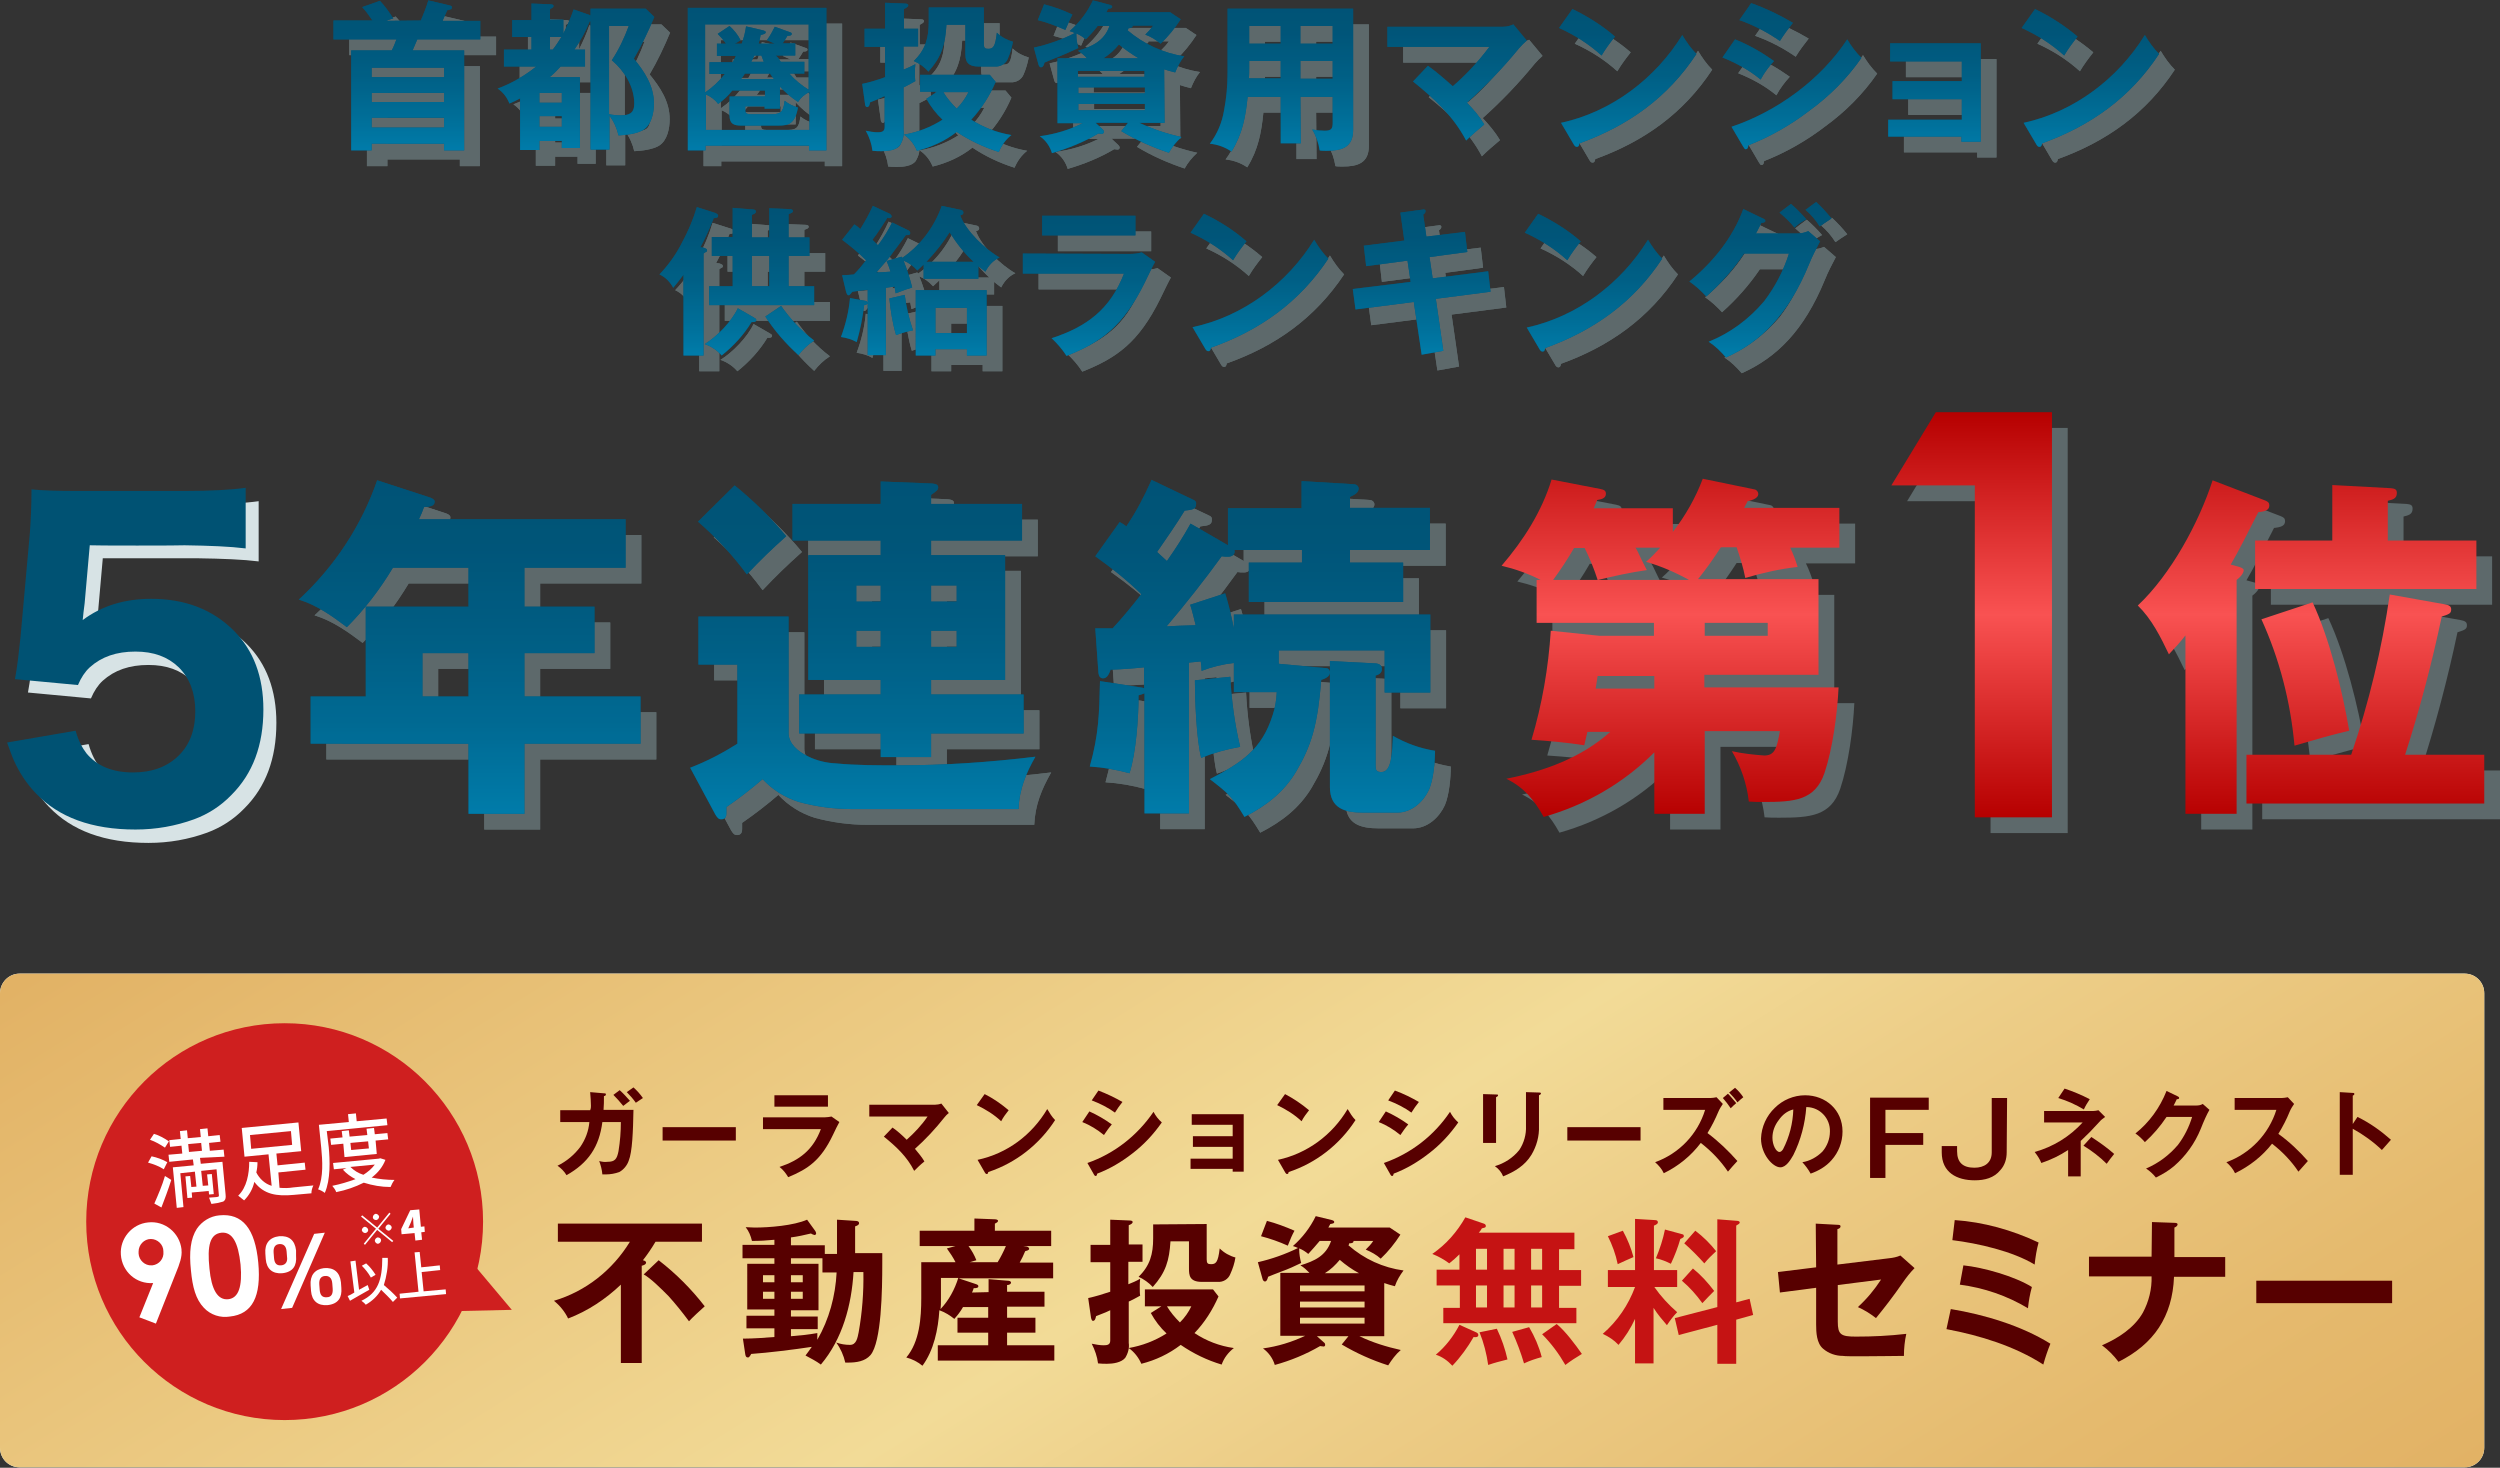<?xml version="1.0" encoding="utf-8"?>
<!-- Generator: Adobe Illustrator 27.3.1, SVG Export Plug-In . SVG Version: 6.00 Build 0)  -->
<svg version="1.1" id="レイヤー_1" xmlns="http://www.w3.org/2000/svg" xmlns:xlink="http://www.w3.org/1999/xlink" x="0px"
	 y="0px" viewBox="0 0 635 372.8" style="enable-background:new 0 0 635 372.8;" xml:space="preserve">
<rect x="0" y="0" width="635" height="372.8" fill="#333333" stroke="none"/>
<style type="text/css">
	.st0{opacity:0.4;}
	.st1{fill:#9AB9BE;}
	.st2{fill:#005273;}
	.st3{opacity:0.82;}
	.st4{fill:url(#SVGID_1_);}
	.st5{fill:url(#SVGID_00000085212167254689093930000009972001972049050025_);}
	.st6{fill:url(#SVGID_00000022552582989992714090000016905257575703618467_);}
	.st7{fill:url(#SVGID_00000008845703982134125570000013691347797889995155_);}
	.st8{fill:url(#SVGID_00000140702514318111069240000007978642174809502368_);}
	.st9{fill:url(#SVGID_00000013896887206872718460000008351469794890801340_);}
	.st10{fill:#EDFDFF;}
	.st11{fill:url(#SVGID_00000037689559391877849580000002655820229200570767_);}
	.st12{fill:#CF1F1F;}
	.st13{fill:#FFFFFF;}
	.st14{fill:#570000;}
	.st15{fill:#C51313;}
	.st16{fill:url(#SVGID_00000168114616808569599540000015388534928808353667_);}
	.st17{fill:url(#SVGID_00000063613655820627510610000001689556340997792677_);}
	.st18{fill:url(#SVGID_00000119087181922976971000000006272620930827692166_);}
	.st19{fill:url(#SVGID_00000057835880628267894890000003028820478866475926_);}
	.st20{fill:url(#SVGID_00000137819050473199196300000006445833641296009608_);}
	.st21{fill:url(#SVGID_00000026864936512428811390000013127987247965353367_);}
	.st22{fill:url(#SVGID_00000078022564900231080260000001274599073136428730_);}
	.st23{fill:url(#SVGID_00000101784767408280117130000005236542049376322468_);}
	.st24{fill:url(#SVGID_00000074409492068070667570000014979435605313472926_);}
	.st25{fill:url(#SVGID_00000167370894714476722010000016802948651960204220_);}
	.st26{fill:url(#SVGID_00000108311502934940227020000010193447977613445033_);}
	.st27{fill:url(#SVGID_00000183238114395630278740000002866766678998272163_);}
	.st28{fill:url(#SVGID_00000129899749119445210660000016339218200243797183_);}
	.st29{fill:url(#SVGID_00000014595543820900884070000016968789631556097436_);}
	.st30{fill:url(#SVGID_00000123420646685431423570000009496380164926989999_);}
	.st31{fill:url(#SVGID_00000157283407931812784070000013936249704462156182_);}
	.st32{fill:url(#SVGID_00000022561219721725398250000017235441967723042223_);}
	.st33{fill:url(#SVGID_00000086657481747034588000000000143686239822797187_);}
	.st34{display:none;opacity:0.5;}
	.st35{display:inline;fill:#9AB9BE;}
	.st36{display:none;enable-background:new    ;}
	.st37{display:inline;fill:#005273;}
	.st38{enable-background:new    ;}
	.st39{fill:#D7E3E5;}
</style>
<g class="st0">
	<path class="st1" d="M137.2,158.1H155v11.8h-17.8v11h29.5v12h-29.5v17.8H123v-17.8H82.9v-12h14v-22.8H123v-9.9h-19.2
		c-3.3,5.5-7.2,10.6-11.7,15.1c-3.7-2.8-7.6-5.6-12.2-7c9-8.3,15.9-18.7,19.9-30.3l13.5,4.4c0.5,0.2,1.1,0.5,1.1,1
		c0,1.1-1,1.3-2.7,1.4c-0.4,1.1-0.8,2.1-1.3,3.1h52.5v12.3h-25.7L137.2,158.1L137.2,158.1z M111.3,169.9v11H123v-11H111.3z"/>
	<path class="st1" d="M204.3,160.6v29.6c0,2.7,2.4,4.7,4.9,5.9c2.2,1.1,4.7,1.7,7.1,1.8c5.1,0.5,10.8,0.5,16,0.5
		c11.6,0,23.2-0.8,34.7-2.2c-2.4,4.2-4.1,8.3-4.3,13.3h-42.4c-4.5,0-9-0.6-13.4-1.8c-3.5-1.1-6.7-3.1-9.2-5.8
		c-2.9,2.5-6,4.9-9.2,7.1v1.6c0,1.2-0.6,1.5-1.3,1.5s-1-0.4-1.5-1.2l-6.4-11.9c4.2-1.6,8.2-3.7,12-6.1v-20.1h-9.9v-12.2L204.3,160.6
		L204.3,160.6z M203.7,140.2c-3.8,3.4-6.5,6-10,9.7c-3.6-4.9-7.8-9.4-12.4-13.4l9.3-9.2C195.4,131.2,199.8,135.5,203.7,140.2
		L203.7,140.2z M227.7,126.3l12.8,0.5c1.7,0.1,1.8,0.6,1.8,1c0,0.5-0.2,0.8-1.8,1.9v2.3h23.1v9.3h-23.1v3.7h18.8v31.7h-18.8v3.7H264
		v9.9h-23.5v6h-12.8v-6H207v-9.9h20.7v-3.7h-18.4V145h18.4v-3.7h-22.4V132h22.4V126.3z M227.7,152.7h-6.2v4.1h6.2V152.7z
		 M221.5,164.2v4.1h6.2v-4.1H221.5z M247,156.8v-4.1h-6.5v4.1H247z M240.5,168.3h6.5v-4.1h-6.5V168.3z"/>
	<path class="st1" d="M306.4,137l9.5,5.5v-9.4h18.7v-6.9l13.3,0.8c0.6,0,1.2,0.5,1.2,1.1l0,0c0,1.1-1.3,1.7-2.2,2.1v2.8h20.3v10.7
		h-20.3v3.2h13.5v10h-39.2v-10h13.5v-3.2h-17.2c0.1,0.1,0.1,0.2,0.1,0.4c0,0.6-0.5,1.3-1.6,1.3c-0.6,0-1.2,0-1.7-0.1
		c-4.1,5.7-9.4,12.4-14,17.8c1.8-0.1,3.8-0.2,7.4-0.3c-0.4-1.6-0.9-3.7-1.4-5.2l8.9-2.9c0.9,2.9,1.6,5.9,2.2,8.9v-3.5h49.9v19.8
		h-11.6v-10.7h-26.9v3.4l12,1.1c0.6,0,1,0.5,1,1.1l0,0c0,1.1-1.3,1.6-2.2,1.9c-0.9,11.4-2.5,16.7-6.4,23.3
		c-3.1,5.2-7.6,8.7-13.1,11.5c-3.1-5.1-4-5.9-8.8-9.6c7.9-4.1,13.2-7.4,16-16.4c0.6-1.8,0.9-3.7,1-5.7h-10.9v-7.4
		c-2.8,0.3-5.6,1-8.2,2c0-0.5-0.1-1.6-0.2-2.4l-3,0.3v38.3h-11.3v-30.5c-0.5,0.2-1,0.4-1.5,0.5c0,5.5-0.6,14.5-2.3,19.8
		c-3.3-0.9-6.7-1.5-10.1-1.7c2.3-8.2,2.4-13.3,2.6-21.7l10.3,1.6c0.3,0,0.6,0.1,0.9,0.2v-5.3c-2.8,0.3-5.5,0.5-8.5,0.6
		c-0.3,0.8-0.8,2.2-1.9,2.2c-0.7,0-1.1-0.5-1.2-1.4l-0.8-11.3h4.4c2.7-2.9,4.9-5.6,7.3-8.7c-3.6-3.5-7.6-6.7-11.7-9.6l6.2-8.7
		c0.6,0.3,1.2,0.7,1.7,1.1c2.5-3.7,4.6-7.7,6.4-11.8l10.7,5.1c0.5,0.2,0.7,0.6,0.6,1.1c0,1.1-0.7,1.4-2.9,1.6c-2.2,3.6-4.6,7-7,10.5
		c0.7,0.6,1.7,1.6,2.5,2.3C302.5,143.5,304.6,140.3,306.4,137z M316.5,175.9c0.3,6,1.1,11.9,2.5,17.8c-3.4,0.6-6.7,1.5-9.9,2.8
		c-1.2-4.5-1.6-14.8-1.6-19.7L316.5,175.9z M353.4,172.5c1,0.1,1.6,0.5,1.6,1.5s-0.9,1.4-1.6,1.6v22.9c0,1.1,0.2,1.6,1.5,1.6
		c2.6,0,2.7-4.9,2.9-9.2c3.3,1.9,6.9,3.2,10.7,3.8c0,2.8-0.4,7.2-1.5,9.8c-1.4,3.1-4.4,5.9-8.1,5.9h-8.7c-4.7,0-8.4-1.1-8.4-6.5v-32
		L353.4,172.5z"/>
	<path class="st1" d="M137.2,158.1H155v11.8h-17.8v11h29.5v12h-29.5v17.8H123v-17.8H82.9v-12h14v-22.8H123v-9.9h-19.2
		c-3.3,5.5-7.2,10.6-11.7,15.1c-3.7-2.8-7.6-5.6-12.2-7c9-8.3,15.9-18.7,19.9-30.3l13.5,4.4c0.5,0.2,1.1,0.5,1.1,1
		c0,1.1-1,1.3-2.7,1.4c-0.4,1.1-0.8,2.1-1.3,3.1h52.5v12.3h-25.7L137.2,158.1L137.2,158.1z M111.3,169.9v11H123v-11H111.3z"/>
	<path class="st1" d="M204.3,160.6v29.6c0,2.7,2.4,4.7,4.9,5.9c2.2,1.1,4.7,1.7,7.1,1.8c5.1,0.5,10.8,0.5,16,0.5
		c11.6,0,23.2-0.8,34.7-2.2c-2.4,4.2-4.1,8.3-4.3,13.3h-42.4c-4.5,0-9-0.6-13.4-1.8c-3.5-1.1-6.7-3.1-9.2-5.8
		c-2.9,2.5-6,4.9-9.2,7.1v1.6c0,1.2-0.6,1.5-1.3,1.5s-1-0.4-1.5-1.2l-6.4-11.9c4.2-1.6,8.2-3.7,12-6.1v-20.1h-9.9v-12.2L204.3,160.6
		L204.3,160.6z M203.7,140.2c-3.8,3.4-6.5,6-10,9.7c-3.6-4.9-7.8-9.4-12.4-13.4l9.3-9.2C195.4,131.2,199.8,135.5,203.7,140.2
		L203.7,140.2z M227.7,126.3l12.8,0.5c1.7,0.1,1.8,0.6,1.8,1c0,0.5-0.2,0.8-1.8,1.9v2.3h23.1v9.3h-23.1v3.7h18.8v31.7h-18.8v3.7H264
		v9.9h-23.5v6h-12.8v-6H207v-9.9h20.7v-3.7h-18.4V145h18.4v-3.7h-22.4V132h22.4V126.3z M227.7,152.7h-6.2v4.1h6.2V152.7z
		 M221.5,164.2v4.1h6.2v-4.1H221.5z M247,156.8v-4.1h-6.5v4.1H247z M240.5,168.3h6.5v-4.1h-6.5V168.3z"/>
	<path class="st1" d="M306.4,137l9.5,5.5v-9.4h18.7v-6.9l13.3,0.8c0.6,0,1.2,0.5,1.2,1.1l0,0c0,1.1-1.3,1.7-2.2,2.1v2.8h20.3v10.7
		h-20.3v3.2h13.5v10h-39.2v-10h13.5v-3.2h-17.2c0.1,0.1,0.1,0.2,0.1,0.4c0,0.6-0.5,1.3-1.6,1.3c-0.6,0-1.2,0-1.7-0.1
		c-4.1,5.7-9.4,12.4-14,17.8c1.8-0.1,3.8-0.2,7.4-0.3c-0.4-1.6-0.9-3.7-1.4-5.2l8.9-2.9c0.9,2.9,1.6,5.9,2.2,8.9v-3.5h49.9v19.8
		h-11.6v-10.7h-26.9v3.4l12,1.1c0.6,0,1,0.5,1,1.1l0,0c0,1.1-1.3,1.6-2.2,1.9c-0.9,11.4-2.5,16.7-6.4,23.3
		c-3.1,5.2-7.6,8.7-13.1,11.5c-3.1-5.1-4-5.9-8.8-9.6c7.9-4.1,13.2-7.4,16-16.4c0.6-1.8,0.9-3.7,1-5.7h-10.9v-7.4
		c-2.8,0.3-5.6,1-8.2,2c0-0.5-0.1-1.6-0.2-2.4l-3,0.3v38.3h-11.3v-30.5c-0.5,0.2-1,0.4-1.5,0.5c0,5.5-0.6,14.5-2.3,19.8
		c-3.3-0.9-6.7-1.5-10.1-1.7c2.3-8.2,2.4-13.3,2.6-21.7l10.3,1.6c0.3,0,0.6,0.1,0.9,0.2v-5.3c-2.8,0.3-5.5,0.5-8.5,0.6
		c-0.3,0.8-0.8,2.2-1.9,2.2c-0.7,0-1.1-0.5-1.2-1.4l-0.8-11.3h4.4c2.7-2.9,4.9-5.6,7.3-8.7c-3.6-3.5-7.6-6.7-11.7-9.6l6.2-8.7
		c0.6,0.3,1.2,0.7,1.7,1.1c2.5-3.7,4.6-7.7,6.4-11.8l10.7,5.1c0.5,0.2,0.7,0.6,0.6,1.1c0,1.1-0.7,1.4-2.9,1.6c-2.2,3.6-4.6,7-7,10.5
		c0.7,0.6,1.7,1.6,2.5,2.3C302.5,143.5,304.6,140.3,306.4,137z M316.5,175.9c0.3,6,1.1,11.9,2.5,17.8c-3.4,0.6-6.7,1.5-9.9,2.8
		c-1.2-4.5-1.6-14.8-1.6-19.7L316.5,175.9z M353.4,172.5c1,0.1,1.6,0.5,1.6,1.5s-0.9,1.4-1.6,1.6v22.9c0,1.1,0.2,1.6,1.5,1.6
		c2.6,0,2.7-4.9,2.9-9.2c3.3,1.9,6.9,3.2,10.7,3.8c0,2.8-0.4,7.2-1.5,9.8c-1.4,3.1-4.4,5.9-8.1,5.9h-8.7c-4.7,0-8.4-1.1-8.4-6.5v-32
		L353.4,172.5z"/>
</g>
<path class="st2" d="M133.2,154.1H151v11.8h-17.8v11h29.5v12h-29.5v17.8H119v-17.8H78.9v-12h14v-22.8H119v-9.9H99.8
	c-3.3,5.5-7.2,10.6-11.7,15.1c-3.7-2.8-7.6-5.6-12.2-7c9-8.3,15.9-18.7,19.9-30.3l13.5,4.4c0.5,0.2,1.1,0.5,1.1,1
	c0,1.1-1,1.3-2.7,1.4c-0.4,1.1-0.8,2.1-1.3,3.1h52.5v12.3h-25.7L133.2,154.1L133.2,154.1z M107.3,165.9v11H119v-11H107.3z"/>
<path class="st2" d="M200.3,156.6v29.6c0,2.7,2.4,4.7,4.9,5.9c2.2,1.1,4.7,1.7,7.1,1.8c5.1,0.5,10.8,0.5,16,0.5
	c11.6,0,23.2-0.8,34.7-2.2c-2.4,4.2-4.1,8.3-4.3,13.3h-42.4c-4.5,0-9-0.6-13.4-1.8c-3.5-1.1-6.7-3.1-9.2-5.8c-2.9,2.5-6,4.9-9.2,7.1
	v1.6c0,1.2-0.6,1.5-1.3,1.5s-1-0.4-1.5-1.2l-6.4-11.9c4.2-1.6,8.2-3.7,12-6.1v-20.1h-9.9v-12.2L200.3,156.6L200.3,156.6z
	 M199.7,136.2c-3.8,3.4-6.5,6-10,9.7c-3.6-4.9-7.8-9.4-12.4-13.4l9.3-9.2C191.4,127.2,195.8,131.5,199.7,136.2L199.7,136.2z
	 M223.7,122.3l12.8,0.5c1.7,0.1,1.8,0.6,1.8,1c0,0.5-0.2,0.8-1.8,1.9v2.3h23.1v9.3h-23.1v3.7h18.8v31.7h-18.8v3.7H260v9.9h-23.5v6
	h-12.8v-6H203v-9.9h20.7v-3.7h-18.4V141h18.4v-3.7h-22.4V128h22.4V122.3z M223.7,148.7h-6.2v4.1h6.2V148.7z M217.5,160.2v4.1h6.2
	v-4.1H217.5z M243,152.8v-4.1h-6.5v4.1H243z M236.5,164.3h6.5v-4.1h-6.5V164.3z"/>
<path class="st2" d="M302.4,133l9.5,5.5v-9.4h18.7v-6.9l13.3,0.8c0.6,0,1.2,0.5,1.2,1.1l0,0c0,1.1-1.3,1.7-2.2,2.1v2.8h20.3v10.7
	h-20.3v3.2h13.5v10h-39.2v-10h13.5v-3.2h-17.2c0.1,0.1,0.1,0.2,0.1,0.4c0,0.6-0.5,1.3-1.6,1.3c-0.6,0-1.2,0-1.7-0.1
	c-4.1,5.7-9.4,12.4-14,17.8c1.8-0.1,3.8-0.2,7.4-0.3c-0.4-1.6-0.9-3.7-1.4-5.2l8.9-2.9c0.9,2.9,1.6,5.9,2.2,8.9v-3.5h49.9v19.8
	h-11.6v-10.7h-26.9v3.4l12,1.1c0.6,0,1,0.5,1,1.1l0,0c0,1.1-1.3,1.6-2.2,1.9c-0.9,11.4-2.5,16.7-6.4,23.3
	c-3.1,5.2-7.6,8.7-13.1,11.5c-3.1-5.1-4-5.9-8.8-9.6c7.9-4.1,13.2-7.4,16-16.4c0.6-1.8,0.9-3.7,1-5.7h-10.9v-7.4
	c-2.8,0.3-5.6,1-8.2,2c0-0.5-0.1-1.6-0.2-2.4l-3,0.3v38.3h-11.3v-30.5c-0.5,0.2-1,0.4-1.5,0.5c0,5.5-0.6,14.5-2.3,19.8
	c-3.3-0.9-6.7-1.5-10.1-1.7c2.3-8.2,2.4-13.3,2.6-21.7l10.3,1.6c0.3,0,0.6,0.1,0.9,0.2v-5.3c-2.8,0.3-5.5,0.5-8.5,0.6
	c-0.3,0.8-0.8,2.2-1.9,2.2c-0.7,0-1.1-0.5-1.2-1.4l-0.8-11.3h4.4c2.7-2.9,4.9-5.6,7.3-8.7c-3.6-3.5-7.6-6.7-11.7-9.6l6.2-8.7
	c0.6,0.3,1.2,0.7,1.7,1.1c2.5-3.7,4.6-7.7,6.4-11.8l10.7,5.1c0.5,0.2,0.7,0.6,0.6,1.1c0,1.1-0.7,1.4-2.9,1.6c-2.2,3.6-4.6,7-7,10.5
	c0.7,0.6,1.7,1.6,2.5,2.3C298.5,139.5,300.6,136.3,302.4,133z M312.5,171.9c0.3,6,1.1,11.9,2.5,17.8c-3.4,0.6-6.7,1.5-9.9,2.8
	c-1.2-4.5-1.6-14.8-1.6-19.7L312.5,171.9z M349.4,168.5c1,0.1,1.6,0.5,1.6,1.5s-0.9,1.4-1.6,1.6v22.9c0,1.1,0.2,1.6,1.5,1.6
	c2.6,0,2.7-4.9,2.9-9.2c3.3,1.9,6.9,3.2,10.7,3.8c0,2.8-0.4,7.2-1.5,9.8c-1.4,3.1-4.4,5.9-8.1,5.9h-8.7c-4.7,0-8.4-1.1-8.4-6.5v-32
	L349.4,168.5z"/>
<g class="st3">
	
		<linearGradient id="SVGID_1_" gradientUnits="userSpaceOnUse" x1="119.3" y1="858.164" x2="119.3" y2="764.661" gradientTransform="matrix(1 0 0 1 0 -650)">
		<stop  offset="0" style="stop-color:#0086B7"/>
		<stop  offset="0.254" style="stop-color:#006F9A"/>
		<stop  offset="0.508" style="stop-color:#005F86"/>
		<stop  offset="0.759" style="stop-color:#005579"/>
		<stop  offset="1" style="stop-color:#005275"/>
	</linearGradient>
	<path class="st4" d="M133.2,154.1H151v11.8h-17.8v11h29.5v12h-29.5v17.8H119v-17.8H78.9v-12h14v-22.8H119v-9.9H99.8
		c-3.3,5.5-7.2,10.6-11.7,15.1c-3.7-2.8-7.6-5.6-12.2-7c9-8.3,15.9-18.7,19.9-30.3l13.5,4.4c0.5,0.2,1.1,0.5,1.1,1
		c0,1.1-1,1.3-2.7,1.4c-0.4,1.1-0.8,2.1-1.3,3.1h52.5v12.3h-25.7L133.2,154.1L133.2,154.1z M107.3,165.9v11H119v-11H107.3z"/>
	
		<linearGradient id="SVGID_00000054952585840137112180000004037230333330332063_" gradientUnits="userSpaceOnUse" x1="219.15" y1="858.1" x2="219.15" y2="764.597" gradientTransform="matrix(1 0 0 1 0 -650)">
		<stop  offset="0" style="stop-color:#0086B7"/>
		<stop  offset="0.254" style="stop-color:#006F9A"/>
		<stop  offset="0.508" style="stop-color:#005F86"/>
		<stop  offset="0.759" style="stop-color:#005579"/>
		<stop  offset="1" style="stop-color:#005275"/>
	</linearGradient>
	<path style="fill:url(#SVGID_00000054952585840137112180000004037230333330332063_);" d="M200.3,156.6v29.6c0,2.7,2.4,4.7,4.9,5.9
		c2.2,1.1,4.7,1.7,7.1,1.8c5.1,0.5,10.8,0.5,16,0.5c11.6,0,23.2-0.8,34.7-2.2c-2.4,4.2-4.1,8.3-4.3,13.3h-42.4
		c-4.5,0-9-0.6-13.4-1.8c-3.5-1.1-6.7-3.1-9.2-5.8c-2.9,2.5-6,4.9-9.2,7.1v1.6c0,1.2-0.6,1.5-1.3,1.5s-1-0.4-1.5-1.2l-6.4-11.9
		c4.2-1.6,8.2-3.7,12-6.1v-20.1h-9.9v-12.2L200.3,156.6L200.3,156.6z M199.7,136.2c-3.8,3.4-6.5,6-10,9.7
		c-3.6-4.9-7.8-9.4-12.4-13.4l9.3-9.2C191.4,127.2,195.8,131.5,199.7,136.2L199.7,136.2z M223.7,122.3l12.8,0.5
		c1.7,0.1,1.8,0.6,1.8,1c0,0.5-0.2,0.8-1.8,1.9v2.3h23.1v9.3h-23.1v3.7h18.8v31.7h-18.8v3.7H260v9.9h-23.5v6h-12.8v-6H203v-9.9h20.7
		v-3.7h-18.4V141h18.4v-3.7h-22.4V128h22.4V122.3z M223.7,148.7h-6.2v4.1h6.2V148.7z M217.5,160.2v4.1h6.2v-4.1H217.5z M243,152.8
		v-4.1h-6.5v4.1H243z M236.5,164.3h6.5v-4.1h-6.5V164.3z"/>
	
		<linearGradient id="SVGID_00000085242548308954922270000012686293454975611827_" gradientUnits="userSpaceOnUse" x1="320.65" y1="858.164" x2="320.65" y2="764.661" gradientTransform="matrix(1 0 0 1 0 -650)">
		<stop  offset="0" style="stop-color:#0086B7"/>
		<stop  offset="0.254" style="stop-color:#006F9A"/>
		<stop  offset="0.508" style="stop-color:#005F86"/>
		<stop  offset="0.759" style="stop-color:#005579"/>
		<stop  offset="1" style="stop-color:#005275"/>
	</linearGradient>
	<path style="fill:url(#SVGID_00000085242548308954922270000012686293454975611827_);" d="M302.4,133l9.5,5.5v-9.4h18.7v-6.9
		l13.3,0.8c0.6,0,1.2,0.5,1.2,1.1l0,0c0,1.1-1.3,1.7-2.2,2.1v2.8h20.3v10.7h-20.3v3.2h13.5v10h-39.2v-10h13.5v-3.2h-17.2
		c0.1,0.1,0.1,0.2,0.1,0.4c0,0.6-0.5,1.3-1.6,1.3c-0.6,0-1.2,0-1.7-0.1c-4.1,5.7-9.4,12.4-14,17.8c1.8-0.1,3.8-0.2,7.4-0.3
		c-0.4-1.6-0.9-3.7-1.4-5.2l8.9-2.9c0.9,2.9,1.6,5.9,2.2,8.9v-3.5h49.9v19.8h-11.6v-10.7h-26.9v3.4l12,1.1c0.6,0,1,0.5,1,1.1l0,0
		c0,1.1-1.3,1.6-2.2,1.9c-0.9,11.4-2.5,16.7-6.4,23.3c-3.1,5.2-7.6,8.7-13.1,11.5c-3.1-5.1-4-5.9-8.8-9.6c7.9-4.1,13.2-7.4,16-16.4
		c0.6-1.8,0.9-3.7,1-5.7h-10.9v-7.4c-2.8,0.3-5.6,1-8.2,2c0-0.5-0.1-1.6-0.2-2.4l-3,0.3v38.3h-11.3v-30.5c-0.5,0.2-1,0.4-1.5,0.5
		c0,5.5-0.6,14.5-2.3,19.8c-3.3-0.9-6.7-1.5-10.1-1.7c2.3-8.2,2.4-13.3,2.6-21.7l10.3,1.6c0.3,0,0.6,0.1,0.9,0.2v-5.3
		c-2.8,0.3-5.5,0.5-8.5,0.6c-0.3,0.8-0.8,2.2-1.9,2.2c-0.7,0-1.1-0.5-1.2-1.4l-0.8-11.3h4.4c2.7-2.9,4.9-5.6,7.3-8.7
		c-3.6-3.5-7.6-6.7-11.7-9.6l6.2-8.7c0.6,0.3,1.2,0.7,1.7,1.1c2.5-3.7,4.6-7.7,6.4-11.8l10.7,5.1c0.5,0.2,0.7,0.6,0.6,1.1
		c0,1.1-0.7,1.4-2.9,1.6c-2.2,3.6-4.6,7-7,10.5c0.7,0.6,1.7,1.6,2.5,2.3C298.5,139.5,300.6,136.3,302.4,133z M312.5,171.9
		c0.3,6,1.1,11.9,2.5,17.8c-3.4,0.6-6.7,1.5-9.9,2.8c-1.2-4.5-1.6-14.8-1.6-19.7L312.5,171.9z M349.4,168.5c1,0.1,1.6,0.5,1.6,1.5
		s-0.9,1.4-1.6,1.6v22.9c0,1.1,0.2,1.6,1.5,1.6c2.6,0,2.7-4.9,2.9-9.2c3.3,1.9,6.9,3.2,10.7,3.8c0,2.8-0.4,7.2-1.5,9.8
		c-1.4,3.1-4.4,5.9-8.1,5.9h-8.7c-4.7,0-8.4-1.1-8.4-6.5v-32L349.4,168.5z"/>
</g>
<g class="st0">
	<path class="st1" d="M396.1,211.5c-2.4-4.3-5-7.5-9.5-9.7c9.6-1.9,19-5.3,26.4-11.9h-5.8l-0.8,3.4c-4.4-0.7-8.9-1.1-13.4-1.4
		c2.7-9,4.3-18.3,4.9-27.7l12.4,1.3h13.8v-3.3h-29.8v-10.9h1c-3.1-1.6-6.5-2.8-9.9-3.6c5.5-6.4,10.2-13.7,12.7-21.9l12.4,2.4
		c0.9,0.2,1.4,0.4,1.4,1.2c0,1-0.8,1.4-2.2,1.6l-0.9,2.1h20.1v6c3.2-4.1,5.8-8.7,7.6-13.5l13.1,2.7c0.6,0.1,1,0.6,1,1.2
		c0,0.9-1.2,1.5-2.7,1.8L447,133h24.2v10.1h-12.5c0.8,1.6,1.4,3.3,1.9,4.9c-4.5,0.5-8.9,1.5-13.3,2.8c-0.5-2.6-1.3-5.2-2.2-7.8h-4
		c-1.8,2.8-3.7,5.5-5.8,8.1h30.6v24.3h-29v3.2H471c-0.3,6.5-1.5,15.6-3.6,21.8c-2.4,6.9-7.6,7.3-15.5,7.3c-1.2,0-2.5,0-3.7-0.1
		c-0.5-4.5-2-8.9-4.3-12.8c2.7,0.6,5.5,0.9,8.2,1.1c2.7,0,3.2-1.8,4-6.2H437v21h-12.8v-15.6C416.3,203,406.7,208.5,396.1,211.5z
		 M403.8,143.2c-1.6,2.8-3.4,5.5-5.3,8.1h11.3c-0.9-2.8-2-5.5-3.3-8.1H403.8z M409.8,175.7l-0.5,3.2h14.9v-3.2H409.8z M409.9,151.3
		H433c-3.4-1.9-7.1-3.5-10.9-4.6c1.3-1.1,2.4-2.3,3.6-3.6h-6.3c0.5,0.7,0.8,1.5,1.2,2.3c0.5,1,1.2,2.5,1.7,3.4
		C418.1,149.4,414,150.3,409.9,151.3L409.9,151.3z M453,165.5v-3.3h-16v3.3H453z"/>
	<path class="st1" d="M495.7,108.7h29.5v102.9h-19.6v-84.3h-21.2L495.7,108.7z"/>
	<path class="st1" d="M572.8,148c0.8,0.3,1.1,0.5,1.1,0.8c0,0.6-0.5,1.5-1.8,2.5v59.4h-13v-45.3c-1.3,1.7-2.7,3.2-4.2,4.8
		c-2.1-4.4-4.4-9-7.9-12.4c8.4-7.9,15.5-21,19-31.8l13.3,5.1c0.7,0.3,1.1,0.5,1.1,1.3c0,1.1-0.9,1.5-2.8,1.7
		c-3.2,6.3-4.8,9.5-7,13.3L572.8,148z M635,195.7v12.4h-60.4v-12.4h26.6c4.5-13.2,7.8-26.9,9.8-40.7l14,2.5c1.1,0.2,1.6,0.5,1.6,1.3
		c0,1-0.5,1.2-2.4,1.8c-2.5,11.9-5.6,23.6-9.3,35.1L635,195.7z M633,141.3v12.3h-56.2v-12.3h19.6v-14.1l14.9,0.8
		c1,0.1,1.5,0.3,1.5,1.2c0,1.5-1.1,1.7-2.3,2v10.1H633z M600.7,189.6c-4.4,1-9.4,2.5-13.9,3.8c-1-11.1-3.8-22-8.4-32.1l13-4.3
		C595.7,166.2,599,179.5,600.7,189.6z"/>
</g>
<linearGradient id="SVGID_00000024686281165546141520000000752500998099847584_" gradientUnits="userSpaceOnUse" x1="424.3" y1="857.5" x2="424.3" y2="754.552" gradientTransform="matrix(1 0 0 1 0 -650)">
	<stop  offset="0" style="stop-color:#B60000"/>
	<stop  offset="0.5" style="stop-color:#F95252"/>
	<stop  offset="1" style="stop-color:#B60000"/>
</linearGradient>
<path style="fill:url(#SVGID_00000024686281165546141520000000752500998099847584_);" d="M392.1,207.5c-2.4-4.3-5-7.5-9.5-9.7
	c9.6-1.9,19-5.3,26.4-11.9h-5.8l-0.8,3.4c-4.4-0.7-8.9-1.1-13.4-1.4c2.7-9,4.3-18.3,4.9-27.7l12.4,1.3h13.8v-3.3h-29.8v-10.9h1
	c-3.1-1.6-6.5-2.8-9.9-3.6c5.5-6.4,10.2-13.7,12.7-21.9l12.4,2.4c0.9,0.2,1.4,0.4,1.4,1.2c0,1-0.8,1.4-2.2,1.6l-0.9,2.1h20.1v6
	c3.2-4.1,5.8-8.7,7.6-13.5l13.1,2.7c0.6,0.1,1,0.6,1,1.2c0,0.9-1.2,1.5-2.7,1.8L443,129h24.2v10.1h-12.5c0.8,1.6,1.4,3.3,1.9,4.9
	c-4.5,0.5-8.9,1.5-13.3,2.8c-0.5-2.6-1.3-5.2-2.2-7.8h-4c-1.8,2.8-3.7,5.5-5.8,8.1h30.6v24.3h-29v3.2H467
	c-0.3,6.5-1.5,15.6-3.6,21.8c-2.4,6.9-7.6,7.3-15.5,7.3c-1.2,0-2.5,0-3.7-0.1c-0.5-4.5-2-8.9-4.3-12.8c2.7,0.6,5.5,0.9,8.2,1.1
	c2.7,0,3.2-1.8,4-6.2H433v21h-12.8v-15.6C412.3,199,402.7,204.5,392.1,207.5z M399.8,139.2c-1.6,2.8-3.4,5.5-5.3,8.1h11.3
	c-0.9-2.8-2-5.5-3.3-8.1H399.8z M405.8,171.7l-0.5,3.2h14.9v-3.2H405.8z M405.9,147.3H429c-3.4-1.9-7.1-3.5-10.9-4.6
	c1.3-1.1,2.4-2.3,3.6-3.6h-6.3c0.5,0.7,0.8,1.5,1.2,2.3c0.5,1,1.2,2.5,1.7,3.4C414.1,145.4,410,146.3,405.9,147.3L405.9,147.3z
	 M449,161.5v-3.3h-16v3.3H449z"/>
<linearGradient id="SVGID_00000084520426949272021400000008585371258534403743_" gradientUnits="userSpaceOnUse" x1="500.8" y1="857.6" x2="500.8" y2="754.7" gradientTransform="matrix(1 0 0 1 0 -650)">
	<stop  offset="0" style="stop-color:#B60000"/>
	<stop  offset="0.5" style="stop-color:#F95252"/>
	<stop  offset="1" style="stop-color:#B60000"/>
</linearGradient>
<path style="fill:url(#SVGID_00000084520426949272021400000008585371258534403743_);" d="M491.7,104.7h29.5v102.9h-19.6v-84.3h-21.2
	L491.7,104.7z"/>
<linearGradient id="SVGID_00000023270913214184609850000006678901798446349225_" gradientUnits="userSpaceOnUse" x1="587" y1="857.601" x2="587" y2="754.654" gradientTransform="matrix(1 0 0 1 0 -650)">
	<stop  offset="0" style="stop-color:#B60000"/>
	<stop  offset="0.5" style="stop-color:#F95252"/>
	<stop  offset="1" style="stop-color:#B60000"/>
</linearGradient>
<path style="fill:url(#SVGID_00000023270913214184609850000006678901798446349225_);" d="M568.8,144c0.8,0.3,1.1,0.5,1.1,0.8
	c0,0.6-0.5,1.5-1.8,2.5v59.4h-13v-45.3c-1.3,1.7-2.7,3.2-4.2,4.8c-2.1-4.4-4.4-9-7.9-12.4c8.4-7.9,15.5-21,19-31.8l13.3,5.1
	c0.7,0.3,1.1,0.5,1.1,1.3c0,1.1-0.9,1.5-2.8,1.7c-3.2,6.3-4.8,9.5-7,13.3L568.8,144z M631,191.7v12.4h-60.4v-12.4h26.6
	c4.5-13.2,7.8-26.9,9.8-40.7l14,2.5c1.1,0.2,1.6,0.5,1.6,1.3c0,1-0.5,1.2-2.4,1.8c-2.5,11.9-5.6,23.6-9.3,35.1L631,191.7z
	 M629,137.3v12.3h-56.2v-12.3h19.6v-14.1l14.9,0.8c1,0.1,1.5,0.3,1.5,1.2c0,1.5-1.1,1.7-2.3,2v10.1H629z M596.7,185.6
	c-4.4,1-9.4,2.5-13.9,3.8c-1-11.1-3.8-22-8.4-32.1l13-4.3C591.7,162.2,595,175.5,596.7,185.6z"/>
<path class="st10" d="M5,247.3h621c2.8,0,5,2.2,5,5v115.4c0,2.8-2.2,5-5,5H5c-2.8,0-5-2.2-5-5V252.3C0,249.6,2.2,247.3,5,247.3z"/>
<linearGradient id="SVGID_00000174561771994431833440000004304620260340544693_" gradientUnits="userSpaceOnUse" x1="431.282" y1="1145.29" x2="199.729" y2="774.727" gradientTransform="matrix(1 0 0 1 0 -650)">
	<stop  offset="0" style="stop-color:#E2B265"/>
	<stop  offset="0.143" style="stop-color:#E5BA6E"/>
	<stop  offset="0.381" style="stop-color:#EDCE88"/>
	<stop  offset="0.5" style="stop-color:#F2DB97"/>
	<stop  offset="0.994" style="stop-color:#E2B265"/>
</linearGradient>
<path style="fill:url(#SVGID_00000174561771994431833440000004304620260340544693_);" d="M5,247.3h621c2.8,0,5,2.2,5,5v115.4
	c0,2.8-2.2,5-5,5H5c-2.8,0-5-2.2-5-5V252.3C0,249.6,2.2,247.3,5,247.3z"/>
<circle class="st12" cx="72.3" cy="310.3" r="50.4"/>
<polygon class="st12" points="130,332.7 115.7,315.7 107.8,333.2 "/>
<path class="st13" d="M41.6,297c-1.2-0.8-2.6-1.3-4-1.7l0.9-1.6c1.4,0.3,2.8,0.8,4,1.5L41.6,297z M41.9,291.5
	c-1.2-0.8-2.4-1.5-3.8-2l1-1.5c1.4,0.4,2.6,1.1,3.8,1.9L41.9,291.5z M39.2,305.7c1-2.3,2-4.6,2.7-7l1.6,1c-0.7,2.3-1.7,4.9-2.5,7
	L39.2,305.7z M50.8,294.1l0.2,1.5l5.5-0.5l0.8,8.3c0.1,0.9,0,1.4-0.6,1.8c-1,0.3-2,0.5-3,0.6c-0.2-0.6-0.4-1.1-0.6-1.6
	c1-0.1,1.9-0.1,2.2-0.2s0.3-0.1,0.3-0.4L55,297l-3.9,0.4l0.4,3.8l1.4-0.1l-0.3-2.8l1.2-0.1l0.5,5.1l-1.2,0.1l-0.1-0.9l-4.3,0.4
	l0.1,1.3l-1.2,0.1l-0.5-5.5l1.2-0.1l0.3,2.8l1.3-0.1l-0.4-3.8l-3.7,0.4l0.8,8.6l-1.7,0.2l-1-10.3l5.3-0.5l-0.2-1.5l-6,0.6l-0.2-1.8
	l3.5-0.3l-0.2-2l-2.9,0.3l-0.2-1.7l2.9-0.3l-0.2-2l1.8-0.2l0.2,2l3.3-0.3l-0.2-2l1.9-0.2l0.2,2l2.9-0.3L56,290l-2.9,0.3l0.2,2
	l3.5-0.3l0.2,1.8L50.8,294.1z M48,292.6l3.3-0.3l-0.2-2l-3.3,0.3L48,292.6z"/>
<path class="st13" d="M71,301.7c1.2,0.1,2.3,0.1,3.5-0.1c0.8-0.1,4.1-0.4,5.1-0.5c-0.3,0.6-0.5,1.3-0.5,2l-4.5,0.4
	c-4.3,0.4-7.6-0.1-10-3.3c-0.4,1.8-1.3,3.4-2.6,4.7c-0.5-0.4-1-0.8-1.5-1.2c2.2-2.1,2.8-5.6,2.8-8.6l2.1,0.1c0,0.9-0.1,1.8-0.3,2.6
	c0.8,1.6,2.2,2.9,3.9,3.4l-0.8-8l-6.1,0.6l-0.7-7.3l14.4-1.4l0.7,7.3l-6.3,0.6l0.3,3l6.9-0.7l0.2,1.8l-6.9,0.7L71,301.7z
	 M63.8,291.8l10.4-1l-0.3-3.5l-10.4,1L63.8,291.8z"/>
<path class="st13" d="M83.5,291.4c0.3,3.3,0.5,8.2-1,11.6c-0.5-0.4-1.1-0.7-1.7-0.9c1.4-3.1,1.1-7.4,0.8-10.5l-0.6-5.9l7.6-0.7
	l-0.2-2l2-0.2l0.2,2l7.6-0.7l0.2,1.7L83,287.3L83.5,291.4z M87.5,293.9l-0.3-3.4l-3.1,0.3l-0.2-1.6l3.1-0.3l-0.2-1.6l1.8-0.2
	l0.2,1.6l4.5-0.4l-0.2-1.6l1.9-0.2l0.2,1.6l3.2-0.3l0.2,1.6l-3.2,0.3l0.3,3.4L87.5,293.9z M97.9,294.6c-0.7,1.8-1.9,3.3-3.5,4.5
	c1.9,0.4,3.9,0.6,5.8,0.6c-0.4,0.5-0.7,1.1-1,1.8c-2.3,0-4.6-0.4-6.8-1.1c-2.2,1.1-4.5,1.9-7,2.4c-0.2-0.6-0.6-1.1-1-1.6
	c2-0.4,4-1,5.9-1.7c-1.2-0.6-2.3-1.4-3.2-2.4l0.9-0.4l-3.2,0.3l-0.2-1.6l11.6-1.1l0.4-0.1L97.9,294.6z M89,290.3l0.2,1.8l4.5-0.4
	l-0.2-1.8L89,290.3z M89,296.4c0.9,0.9,2,1.6,3.3,2c1.1-0.7,2.1-1.5,2.9-2.6L89,296.4z"/>
<path class="st13" d="M39.6,336.2l-4.2-1.6l3.5-8.7c-4.3,0.3-7.9-2.9-8.2-7.2c-0.3-4.1,2.8-7.8,6.9-8.2c4.2-0.5,8,2.6,8.5,6.8
	c0,0.1,0,0.1,0,0.2c0.2,1.7-0.5,3.6-1.4,5.8L39.6,336.2z M41.5,317.8c0-1.7-1.5-3.1-3.2-3.1s-3.1,1.5-3.1,3.2c0,0.2,0,0.3,0,0.5
	c0.1,1.7,1.6,3.1,3.3,3c0.1,0,0.1,0,0.2,0c1.7-0.2,3-1.7,2.8-3.5C41.5,317.9,41.5,317.9,41.5,317.8z"/>
<path class="st13" d="M65.6,320.7c0.8,8.6-1.5,13.1-7.2,13.7c-2.4,0.4-4.9-0.4-6.6-2.2c-2.1-2.2-2.9-5.3-3.3-9.5
	c-0.5-4.7-0.1-8.1,1.5-10.6c1.3-1.9,3.4-3.2,5.7-3.4C61.6,308.1,64.8,312.1,65.6,320.7z M53.2,322.2c0.5,5.4,2.1,8.1,4.8,7.8
	c2.6-0.3,3.6-3.2,3.1-8.8c-0.6-5.7-2.1-8.3-4.8-8.1C53.3,313.4,52.6,316.4,53.2,322.2L53.2,322.2z"/>
<path class="st13" d="M75.2,319c0.2,2.4-0.7,4.1-3.5,4.4c-2.5,0.2-4-1.1-4.2-3.6l-0.1-1.4c-0.2-2.5,1-4.1,3.5-4.4
	c2.5-0.2,4,1,4.3,3.6L75.2,319z M72.9,319.2l-0.1-1.3c-0.1-1.4-0.8-2-1.9-1.9c-1,0.1-1.5,0.8-1.4,2.2l0.1,1.3c0.1,1.3,0.6,2,1.8,1.9
	S73.1,320.4,72.9,319.2z M82.5,313.1l-8.3,19.1l-2.8,0.3l8.4-19.1L82.5,313.1z M86.7,327.1c0.2,2.4-0.7,4.1-3.5,4.4
	c-2.5,0.2-4-1.1-4.2-3.6l-0.1-1.4c-0.2-2.5,1-4.1,3.4-4.4c2.5-0.2,4,1,4.3,3.6L86.7,327.1z M84.5,327.3l-0.1-1.3
	c-0.1-1.4-0.8-2-1.9-1.9c-1,0.1-1.5,0.8-1.4,2.2l0.1,1.3c0.1,1.3,0.6,2,1.8,1.9C84.2,329.5,84.6,328.6,84.5,327.3L84.5,327.3z"/>
<path class="st13" d="M93.8,327.6c-1.7,1-3.6,2-4.9,2.8l-0.6-1.2c0.5-0.2,1.1-0.5,1.7-0.9l-1-7.9l1.3-0.2l0.9,7.4
	c0.7-0.4,1.5-0.8,2.2-1.2L93.8,327.6z M99.8,330.7c-0.9-1.1-2-2.1-3-3.1c-0.9,1.6-2.3,2.9-3.9,3.8c-0.3-0.4-0.7-0.7-1.1-1
	c4.2-2,5.3-5.3,5.3-10.9h1.4c0.1,2.3-0.3,4.7-1,6.9c1.2,1,2.3,2,3.4,3.2L99.8,330.7z M94.2,324.5c-0.6-1.1-1.4-2.1-2.3-3l1.1-0.6
	c0.9,0.8,1.7,1.8,2.4,2.9L94.2,324.5z"/>
<path class="st13" d="M113.2,327.5l0.1,1.2l-11.7,1.1l-0.1-1.2l4.8-0.5l-1-10l1.3-0.1l0.4,3.9l4.7-0.5l0.1,1.2l-4.7,0.5l0.5,4.9
	L113.2,327.5z"/>
<path class="st13" d="M99.2,308.3l-3.1,3.8l3.8,3.1l-0.3,0.3l-3.8-3.1l-3.1,3.8l-0.3-0.3l3.1-3.8l-3.8-3.1l0.3-0.3l3.8,3.1l3.1-3.8
	L99.2,308.3z M92.8,313.2c-0.4,0-0.8-0.3-0.9-0.7c0-0.4,0.3-0.8,0.7-0.9c0.4,0,0.8,0.3,0.9,0.7C93.6,312.7,93.3,313.1,92.8,313.2
	L92.8,313.2z M94.7,309.2c0-0.4,0.3-0.8,0.7-0.9c0.4,0,0.8,0.3,0.9,0.7c0,0.4-0.3,0.8-0.7,0.9C95.1,309.9,94.7,309.6,94.7,309.2
	L94.7,309.2z M96.8,315c0,0.4-0.3,0.8-0.7,0.9s-0.8-0.3-0.9-0.7c0-0.4,0.3-0.8,0.7-0.9l0,0C96.4,314.3,96.8,314.6,96.8,315L96.8,315
	z M98.6,311c0.4,0,0.8,0.3,0.9,0.7c0,0.4-0.3,0.8-0.7,0.9c-0.4,0-0.8-0.3-0.9-0.7l0,0C97.9,311.5,98.2,311.1,98.6,311L98.6,311z"/>
<path class="st13" d="M105.3,313.2l-3.3,0.3l-0.1-1.3l2.3-4.8l2.3-0.2l0.4,4.4l0.9-0.1l0.1,1.4L107,313l0.2,1.9l-1.7,0.2
	L105.3,313.2z M105.1,311.8l-0.1-1.1c0-0.5-0.1-1.2-0.1-1.7l0,0c-0.2,0.5-0.3,0.9-0.5,1.4l-0.7,1.6L105.1,311.8z"/>
<path class="st14" d="M150.1,280.9c0-1-0.1-2.3-0.2-3.5l3.5,0.3c0.3,0,0.5,0,0.5,0.3c0,0.2-0.2,0.4-0.5,0.4c0,1.1,0,2.5-0.1,3.5h7.6
	c-0.1,5.5-0.3,10.7-1.2,12.9c-0.4,1.2-1.3,2.3-2.4,2.9c-1.1,0.4-2.3,0.6-3.4,0.6c-0.3,0-0.7,0-0.9,0c-0.1-1.2-0.4-2.3-0.8-3.4
	c0.7,0.2,1.4,0.3,2.1,0.2c1.9,0,2.4-0.7,2.8-2.7c0.4-2.5,0.6-4.9,0.6-7.4H153c-0.8,6.3-3.6,10.4-9.1,13.5c-0.6-1-1.4-1.8-2.3-2.4
	c2.3-1.1,4.3-2.8,5.8-4.8c1.3-1.9,2.1-4,2.3-6.3h-7.4v-3h7.6C150.1,281.5,150.1,281.2,150.1,280.9z M160,279.6
	c-0.6,0.4-1.1,0.9-1.7,1.3c-0.8-1-1.6-1.9-2.5-2.8l1.6-1.2C158.4,277.8,159.2,278.7,160,279.6L160,279.6z M163.3,278.9
	c-0.6,0.4-1.2,0.8-1.8,1.2c-0.7-1-1.5-1.9-2.3-2.7l1.7-1.2C161.8,277,162.6,277.9,163.3,278.9L163.3,278.9z"/>
<path class="st14" d="M186.9,286.3v3.4h-18.6v-3.4H186.9z"/>
<path class="st14" d="M209.5,283.8c0.6,0,1.1-0.1,1.7-0.2l2,1.4c-0.4,0.7-1.1,2.1-1.6,3.2c-3.1,6.5-6.3,8.7-11.4,10.8
	c-0.6-1-1.3-1.9-2.2-2.6c5.1-1.7,8.5-4.3,10.5-9.6h-14.7v-3L209.5,283.8z M210.3,278.2v2.9h-13.6v-2.9H210.3z"/>
<path class="st14" d="M234.8,295c-1.1,0.9-1.9,1.7-2.6,2.4c-1.8-3.6-4.6-6.2-7.7-8.7l2.2-2.3c1.3,0.9,2.5,2,3.6,3.1
	c2-1.8,3.8-3.7,5.3-5.9h-14.8v-3h16.7c0.5,0,1.1-0.1,1.6-0.3l1.9,2.4c-0.4,0.3-0.8,0.7-1.1,1.1c-2.3,2.9-4.8,5.6-7.5,8
	C233.2,292.8,234.1,293.8,234.8,295z"/>
<path class="st14" d="M256.2,282c-0.7,0.9-1.4,1.8-1.9,2.8c-1.8-1.7-3.9-3-6.2-4.1l2-2.8C252.3,279,254.3,280.4,256.2,282z
	 M266,281.7c0.6,1,1.2,2,2,2.8c-4,6.2-10,10.9-17,13.2c0,0.3-0.1,0.5-0.4,0.5c-0.2,0-0.3-0.2-0.4-0.3l-1.9-3.3
	C255.8,293,262.1,288.3,266,281.7L266,281.7z"/>
<path class="st14" d="M282.4,285.6c-0.7,0.8-1.4,1.8-2,2.7c-1.7-1.4-3.5-2.5-5.5-3.3l1.8-2.7C278.7,283.2,280.6,284.3,282.4,285.6z
	 M293,282.4c0.5,1,1.2,1.9,2.1,2.7c-2.1,3-4.6,5.7-7.5,7.9c-2.7,2.1-5.7,3.9-8.9,5.1c-0.1,0.3-0.1,0.6-0.4,0.6c-0.1,0-0.2,0-0.4-0.3
	l-1.7-3C283.1,293,288.9,288.4,293,282.4L293,282.4z M285.1,279.9c-0.7,0.9-1.3,1.7-1.9,2.7c-1.8-1.3-3.8-2.3-5.9-3.1l1.7-2.5
	C281.1,277.8,283.2,278.8,285.1,279.9L285.1,279.9z"/>
<path class="st14" d="M302.4,296.9v-2.6h10.7v-3H303v-2.7h10.1v-2.9h-10.4V283h13.2v14.6h-2.8v-0.7L302.4,296.9z"/>
<path class="st14" d="M332.5,282c-0.7,0.9-1.4,1.8-1.9,2.8c-1.8-1.7-3.9-3-6.2-4.1l2-2.8C328.5,279,330.6,280.4,332.5,282z
	 M342.3,281.7c0.6,1,1.2,2,2,2.8c-4,6.2-10,10.9-17,13.2c0,0.3-0.1,0.5-0.4,0.5c-0.2,0-0.3-0.2-0.4-0.3l-1.9-3.3
	C332,293,338.4,288.3,342.3,281.7L342.3,281.7z"/>
<path class="st14" d="M357.7,285.6c-0.7,0.8-1.4,1.8-2,2.7c-1.7-1.4-3.5-2.5-5.5-3.3l1.8-2.7C354,283.2,355.9,284.3,357.7,285.6z
	 M368.3,282.4c0.5,1,1.2,1.9,2.1,2.7c-2.1,3-4.6,5.7-7.5,7.9c-2.7,2.1-5.7,3.9-8.9,5.1c-0.1,0.3-0.1,0.6-0.4,0.6
	c-0.1,0-0.2,0-0.4-0.3l-1.7-3C358.4,293,364.3,288.4,368.3,282.4z M360.4,279.9c-0.7,0.9-1.3,1.7-1.9,2.7c-1.8-1.3-3.8-2.3-5.9-3.1
	l1.7-2.5C356.5,277.8,358.5,278.8,360.4,279.9z"/>
<path class="st14" d="M380,278c0.4,0,0.5,0,0.5,0.2s-0.1,0.3-0.5,0.5v11.6h-3.3v-12.4L380,278z M390.9,277.5c0.4,0,0.5,0.1,0.5,0.2
	c0,0.3-0.3,0.4-0.5,0.5v7.8c0.1,2.6-0.6,5.1-1.9,7.3c-1.7,2.8-4.3,4.3-7.2,5.5c-0.4-1-1.1-1.9-2.1-2.6c2.4-0.7,4.6-2.1,6.2-4.1
	c1.2-1.8,1.8-4,1.7-6.1v-8.6L390.9,277.5z"/>
<path class="st14" d="M416.7,286.3v3.4h-18.6v-3.4H416.7z"/>
<path class="st14" d="M422.6,298c-0.5-1.1-1.3-2-2.2-2.8c6.1-2.2,10.8-7.1,12.7-13.3h-10.6v-3h11.9c0.5,0,1.1-0.1,1.6-0.2l1.6,1.7
	c-0.4,0.6-0.8,1.2-1.1,1.9c-0.8,1.9-1.7,3.7-2.8,5.5c2.8,2.1,5.3,4.5,7.6,7.1c-0.9,1-1.5,1.6-2.4,2.7c-1.9-2.8-4.2-5.2-6.9-7.3
	C429.5,293.6,426.3,296.2,422.6,298z M438.9,277.8c0.8,0.8,1.4,1.6,2.1,2.4c-0.5,0.4-0.9,0.8-1.4,1.3c-0.6-0.9-1.3-1.8-2-2.6
	L438.9,277.8z M440.7,276.3c0.8,0.7,1.5,1.5,2.1,2.4c-0.5,0.4-1,0.8-1.5,1.3c-0.6-0.9-1.3-1.7-2.1-2.5L440.7,276.3z"/>
<path class="st14" d="M457.8,295.2c1.9-0.3,3.7-1.3,5.1-2.7c1.2-1.4,1.9-3.2,1.9-5.1c0.1-3.3-2.5-6.1-5.8-6.2c-0.1,0-0.1,0-0.2,0
	c-0.3,4.2-1.4,8.4-3.3,12.2c-0.7,1.2-1.8,3.1-3.3,3.1c-1.9,0-4.9-3.3-4.9-7.3c0.1-3,1.4-5.8,3.5-7.8c2-2,4.8-3.2,7.7-3.2
	c5.2,0,9.5,3.7,9.5,9.2c0,2.7-1,5.3-2.8,7.3c-1.4,1.6-3.3,2.7-5.3,3.4C459.3,297,458.6,296.1,457.8,295.2z M451.8,284.5
	c-1,1.3-1.6,2.8-1.6,4.5c0,1.8,0.9,3.6,1.8,3.6c0.4,0,0.7-0.4,0.9-0.7c1.6-3.1,2.5-6.6,2.6-10.1
	C453.9,282.2,452.7,283.2,451.8,284.5L451.8,284.5z"/>
<path class="st14" d="M489.9,278.9v3h-11v5.9h9.6v3h-9.6v8.4H475v-20.4h14.9V278.9z"/>
<path class="st14" d="M509.7,292.7c0,1.7-0.5,3.3-1.6,4.5c-1.6,2-4,2.6-6.5,2.6c-4.6,0-8.4-2-8.4-7.1v-1.6h3.9v1.3
	c0,2.9,1.5,4.2,4.4,4.2c2.5,0,4.4-1.2,4.4-3.9v-13.8h3.9L509.7,292.7z"/>
<path class="st14" d="M528.5,298.8h-3.2v-6.7c-2.1,1.4-4.4,2.5-6.8,3.3c-0.4-1-1-1.9-1.7-2.8c4.7-1.3,8.9-3.9,12.2-7.5h-9.8v-2.9
	h12.4c0.5,0,1-0.1,1.4-0.2l1.7,1.7c-0.5,0.4-1,0.7-1.4,1.2c-2.3,2.5-2.8,3-4.8,4.9L528.5,298.8z M530.8,279.2
	c-0.6,0.9-1.1,1.7-1.5,2.6c-2-1.2-4.2-2.2-6.5-2.9l1.6-2.4C526.5,277.2,528.7,278.1,530.8,279.2z M537,293.1
	c-0.6,0.7-1.4,1.8-1.9,2.5c-1.8-1.8-3.8-3.3-5.9-4.6l2-2.2C533.2,290.1,535.2,291.5,537,293.1z"/>
<path class="st14" d="M557.9,280.8c0.6,0,1.1-0.1,1.6-0.4l1.7,1.5c-0.6,1-1.5,3-2.2,4.8c-1.5,3.7-3.8,6.9-6.8,9.5
	c-1.4,1.2-3,2.1-4.6,2.9c-0.7-0.9-1.6-1.7-2.5-2.3c3.1-1.3,5.9-3.4,8.1-6c1.6-2.1,2.8-4.5,3.6-7.1h-6.5c-1.6,2.4-3.4,4.5-5.5,6.4
	c-0.7-0.8-1.5-1.6-2.4-2.2c3.5-2.8,6.2-6.5,7.9-10.8l2.9,1.4c0.2,0.1,0.3,0.2,0.3,0.4c0,0.2-0.2,0.3-0.6,0.3
	c-0.2,0.5-0.6,1.2-0.8,1.6L557.9,280.8z"/>
<path class="st14" d="M586.2,294.9c-0.9,1-1.8,2-2.4,2.7c-1.8-2.7-4.1-5.1-6.7-7.1c-2.5,3.2-5.7,5.7-9.4,7.5c-0.5-1.1-1.3-2-2.2-2.8
	c6.1-2.2,10.8-7.2,12.7-13.3h-10.6v-3h11.9c0.5,0,1.1-0.1,1.6-0.2l1.6,1.7c-0.4,0.6-0.8,1.2-1.1,1.9c-0.8,2-1.8,3.9-2.9,5.7
	C581.5,290,584,292.4,586.2,294.9z"/>
<path class="st14" d="M598.8,283.7c3.1,1.5,5.9,3.5,8.5,5.8c-0.8,0.9-1.5,1.7-2.3,2.6c-2.2-2.1-4.7-3.9-7.4-5.4v11.7h-3.3v-21
	l3.3,0.2c0.3,0,0.4,0,0.4,0.3c0,0.2-0.2,0.3-0.4,0.4v7.2L598.8,283.7z"/>
<path class="st14" d="M163.3,320.1c0.3,0.1,0.8,0.2,0.8,0.6c0,0.5-0.7,0.7-1.1,0.8v24.7h-5.3v-19.9c-3.9,3.7-8.4,6.7-13.4,8.6
	c-0.8-1.7-2.1-3.3-3.6-4.5c8.1-2.4,14.9-7.8,19.3-15h-18.3v-4.6h36.6v4.6h-11.8C165.5,317.1,164.4,318.7,163.3,320.1z M169.8,329.2
	c-2-2-4.5-4.5-6.3-5.5l3.8-3.6c4.4,3.4,8.3,7.3,11.7,11.7c-0.8,0.7-3.3,3-4,3.8C173.3,333.3,171.6,331.2,169.8,329.2z"/>
<path class="st14" d="M212.6,318.4v-8.6l4.6,0.3c0.5,0,1,0.1,1,0.6c0,0.4-0.4,0.6-1,0.8v6.8h6.9v2.6c0,6.8-0.2,20-3,23.3
	c-1.4,1.6-3.6,1.9-5.7,1.9h-0.7c-0.4-1.8-1.2-3.6-2.3-5.1c1.1,0.4,2.3,0.6,3.5,0.6c1.6,0,1.9-1.7,2.2-3.2c0.9-5,1.3-10.2,1.2-15.3
	h-2.5c-0.5,8.4-2.8,17-8.3,23.5c-1.2-0.9-2.6-1.6-3.9-2.3c0.4-0.5,1.1-1.5,1.6-2.2c-4.6,0.7-11.1,1.5-15.4,1.8
	c-0.2,0.4-0.5,0.9-0.8,0.9c-0.5,0-0.6-0.3-0.7-0.8l-0.6-4h0.6c1.7,0,5.1-0.2,7.4-0.4v-2.2h-7.1v-3.2h7.1v-1.6h-6.9V321h6.9v-1.4
	h-8.1v-3.4h8.1v-1.3c-2,0.2-3.7,0.3-5.7,0.3c-0.3-1.3-0.8-2.5-1.6-3.5c0.6,0,1.6,0.1,2.3,0.1c3.7,0,9.9-0.5,13.3-2l2.1,2.9
	c0.1,0.2,0.2,0.4,0.2,0.6s-0.2,0.4-0.4,0.4l0,0c-0.3-0.1-0.7-0.2-0.9-0.4c-1.7,0.4-3.4,0.8-5.1,1v2h8.6v2.2h3.1V318.4z M196.7,323.9
	h-2.9v1.8h2.9V323.9z M193.8,328.1v1.8h2.9v-1.8H193.8z M200.9,319.6v1.4h7v11.8h-7v1.6h6.8v3.2h-6.8v1.8c2.6-0.2,4.4-0.4,6.7-0.8
	c0,0.4,0,0.9,0,1.3v0.4c3-5.2,4.6-11.1,4.9-17.1h-3.6v-3.6L200.9,319.6z M203.9,325.7v-1.8h-3v1.8H203.9z M200.9,329.9h3v-1.8h-3
	V329.9z"/>
<path class="st14" d="M251.1,328.2v-3.3l4.8,0.4c0.4,0,0.9,0.1,0.9,0.5c0,0.3-0.4,0.6-1,0.6v1.7h9.5v3.8h-9.5v2.8h7.2v3.8h-7.2v3.2
	h12v3.9h-29.6v-3.9H251v-3.2h-7.8v-3.8h7.8V332h-6.4c-0.6,1.1-1.4,2.1-2.2,3c-1.1-0.9-2.4-1.7-3.8-2.2c-0.3,4.8-1.4,10.2-4.3,14.1
	c-1.2-1-2.6-1.7-4.1-2.1c3.4-4,3.8-10.1,3.8-15.1v-9.1h8.7c-0.6-1.2-1.4-2.4-2.2-3.5l2.2-0.6h-9.1v-3.9h13.9v-3.1l5.2,0.2
	c0.3,0,0.8,0.1,0.8,0.4s-0.4,0.5-0.6,0.6l-0.2,0.1v1.8H267v3.9h-7.1l0.7,0.1c0.3,0,0.8,0.2,0.8,0.6s-0.7,0.5-1,0.6
	c-0.4,1-0.9,2-1.4,2.9h8.5v4h-24l4.2,1.4c0.6,0.2,0.8,0.3,0.8,0.6c0,0.4-0.4,0.5-1.2,0.5c0,0.2-0.3,0.8-0.4,1.1L251.1,328.2z
	 M243.4,324.6H239v5.6c0,0.8,0,1.6-0.1,2.3C241,330.3,242.5,327.5,243.4,324.6L243.4,324.6z M248,320.1l-1.7,0.5h7.1
	c0.8-1.3,1.5-2.7,2.1-4.1H246C246.8,317.6,247.5,318.8,248,320.1L248,320.1z"/>
<path class="st14" d="M290.2,316.1v4.4h-3.6v5.7c1-0.4,2-0.8,3-1.4c-0.1,0.7-0.1,1.4-0.1,2.2c0,0.7,0,1.6,0.1,2.1
	c-1,0.6-1.9,1-2.9,1.5v10.5c0.2,1.3-0.2,2.7-0.9,3.8c-1,1.2-3.1,1.5-4.6,1.5c-0.8,0-1.4,0-2.3-0.1c-0.2-1.7-0.8-3.4-1.6-5
	c1,0.2,2,0.4,3,0.4c0.9,0,1.7-0.1,1.7-1.2v-7.7c-1.2,0.6-2.4,1-3.6,1.5c-0.1,0.4-0.2,1.2-0.8,1.2c-0.2,0-0.4-0.3-0.5-0.9l-0.7-4.9
	c1.9-0.4,3.8-1,5.6-1.6v-7.5h-5v-4.4h5v-6.4l4.9,0.2c0.6,0,0.8,0.2,0.8,0.4c0,0.3-0.4,0.6-1,0.8v4.9H290.2z M289.9,346.4
	c-0.7-1.6-1.8-3-3.2-4c3.4-0.6,6.6-1.8,9.6-3.7c-1.6-1.5-2.9-3.2-4-5.2l2.7-1.7h-4.2v-4.3h17.3l1.4,1.8c-1.5,3.4-3.5,6.6-6.1,9.3
	c3,2,6.4,3.3,10,3.8c-1.4,1.1-2.5,2.5-3.1,4.2c-3.7-1.1-7.2-2.8-10.4-5C296.9,343.9,293.5,345.5,289.9,346.4L289.9,346.4z
	 M306.5,310.9v9c0,1,0.3,1.2,1.1,1.2c1.2,0,1.8-0.4,2.2-4c1.1,1.1,2.5,1.9,4,2.3c-0.2,1.4-0.7,2.9-1.3,4.2c-0.5,1.3-1.8,2.1-3.2,2
	h-4c-3.2,0-3.3-1.7-3.3-3.4v-6.9h-4.7c-0.3,4.9-1.2,7.9-4.5,11.6c-1-1.1-2.3-2-3.6-2.6c2.9-2.8,3.7-5.8,3.7-9.7c0-1.2,0-2.1,0-3.6
	L306.5,310.9z M299.7,335.9c1.2-1.2,2.2-2.6,2.9-4.1h-6.2C297.3,333.3,298.4,334.6,299.7,335.9z"/>
<path class="st14" d="M351.6,339.4h-6.3c3.3,1.6,6.9,2.7,10.5,3.5c-1.3,1.1-2.3,2.5-3.2,3.9c-4.1-1.3-8.1-3.1-11.8-5.3l1.7-2.1h-8
	l1.8,1.6c0.2,0.1,0.3,0.4,0.3,0.6c0,0.3-0.3,0.5-0.5,0.4c-0.3,0-0.6-0.1-0.8-0.1c-3.6,2.1-7.5,3.7-11.5,4.8c-0.5-1.7-1.6-3.2-3-4.2
	c3.7-0.5,7.3-1.6,10.7-3.2h-6.3v-16h7.4c-0.7-0.7-1.4-1.4-2.3-1.9c3.6-1.1,6.5-2.4,7.8-6.2h-2.9c-0.9,1.1-1.9,2.2-2.9,3.3
	c-0.7-0.6-1.5-1.1-2.3-1.4v0.3c0,1.1,0.2,2.3,0.5,3.4c-1.4,0.7-3.4,1.6-5.1,2.2c-1.4,0.5-2.5,1-3.3,1.3c-0.1,0.4-0.3,1.2-0.8,1.2
	c-0.3,0-0.5-0.3-0.6-0.6l-1.2-4.3c3.5-0.8,6.9-2,10.2-3.6c-0.2-0.1-0.9-0.4-1.3-0.5c2.4-2.1,4.4-4.7,5.8-7.6l4.1,1
	c0.3,0.1,0.6,0.2,0.6,0.5s-0.3,0.4-1,0.5c-0.2,0.3-0.3,0.6-0.5,0.9H353l2.7,1.8c-1.4,2.2-3.1,4.3-5,6.1c-1.1-1-2.4-1.7-3.8-2.3
	c0.7-0.7,1.4-1.4,1.9-2.2h-5c0,0.5-0.4,0.6-1.1,0.6c0,0.2-0.1,0.4-0.2,0.5c4,3.5,8.8,5.7,14,6.4c-0.9,1.2-1.7,2.5-2.2,4
	c-0.9-0.2-1.8-0.5-2.7-0.8L351.6,339.4z M328.8,312.6c-0.6,1.1-1,2-1.7,3.8c-2.2-1-4.5-1.8-6.8-2.4l1.5-3.9
	C324.1,310.7,326.5,311.6,328.8,312.6z M346.6,328v-1.5h-16.4v1.5H346.6z M330.2,330.6v1.5h16.4v-1.5H330.2z M330.2,334.7v1.5h16.4
	v-1.5H330.2z M340.3,320c-1.1,1.3-2.3,2.5-3.8,3.4h8.7C343.5,322.5,341.8,321.3,340.3,320L340.3,320z"/>
<path class="st15" d="M370.7,326.5h-5.8v-4h5.8v-3.9c-0.8,0.8-1.7,1.6-2.6,2.3c-1.3-1-2.8-1.8-4.3-2.4c3.5-2.4,6.3-5.6,8.4-9.3
	l4.7,1.6c0.3,0.1,0.5,0.3,0.5,0.6c0,0.4-0.2,0.4-1,0.6c-0.2,0.4-0.5,0.8-0.8,1.1h24.3v4.2H396v5.3h5.6v4H396v5.6h4.4v3.9h-33.8v-3.9
	h4.2v-5.7H370.7z M364.7,344.1c2.5-2.1,4.5-4.7,6-7.6l4,1.8c0.5,0.2,0.8,0.4,0.8,0.8c0,0.6-0.8,0.6-1.2,0.5
	c-1.5,2.6-3.3,5.1-5.4,7.3C367.7,345.6,366.3,344.6,364.7,344.1L364.7,344.1z M377.7,322.5v-5.3h-2.8v5.3H377.7z M377.7,332.1v-5.6
	h-2.8v5.6H377.7z M378,346.7c-0.4-2.8-1.1-5.6-2.2-8.3l4.4-0.9c1.2,2.5,2.1,5.1,2.7,7.8C381,345.8,379.7,346.1,378,346.7L378,346.7z
	 M381.9,322.5h2.8v-5.3h-2.8V322.5z M381.9,332.1h2.8v-5.6h-2.8V332.1z M387.1,346.3c-0.8-2.7-1.8-5.4-3-8l4.3-1.2
	c1.4,2.4,2.5,4.9,3.2,7.6C390.1,345.1,388.6,345.6,387.1,346.3L387.1,346.3z M388.9,322.5h2.8v-5.3h-2.8V322.5z M388.9,332.1h2.8
	v-5.6h-2.8V332.1z M397.6,346.7c-1.6-2.8-3.6-5.5-5.9-7.8l3.7-2.6c2.2,1.8,4.8,5.3,6.4,7.6C400.3,344.8,398.9,345.7,397.6,346.7
	L397.6,346.7z"/>
<path class="st15" d="M426,333.3c-1,1-1.8,2.1-2.6,3.3c-1.2-1.4-2.4-2.8-3.4-4.4v14.1h-4.7V335c-1.1,2.4-2.5,4.6-4.2,6.6
	c-1.1-1.2-2.5-2.1-4-2.8c3.7-3.2,6.5-7.3,8.2-11.9h-6.9v-4.3h6.9v-13l5,0.3c0.6,0,0.8,0.2,0.8,0.6s-0.7,0.7-1,0.8v11.3h5.9v4.3h-5.8
	C421.8,329.2,423.8,331.4,426,333.3z M414.9,319.3c-1,0.4-2.9,1.3-4,1.8c-0.5-2.5-1.4-4.9-2.5-7.1l3.8-1.4
	C413.4,314.8,414.3,317,414.9,319.3L414.9,319.3z M427.3,313.5c0.3,0,0.4,0.3,0.4,0.5s-0.2,0.4-0.9,0.7c-0.6,2.1-1.4,4.2-2.4,6.3
	c-1.2-0.6-2.4-1.1-3.8-1.4c1-2.4,1.8-4.8,2.3-7.3L427.3,313.5z M444.4,329.9l0.9,4.1l-4.3,1.2v11.2h-4.8v-9.9l-9.8,2.6l-1-4.3
	l10.8-2.8v-22.3l5.1,0.4c0.3,0,0.6,0.2,0.6,0.4c0,0.3-0.4,0.5-0.9,0.8v19.5L444.4,329.9z M435.4,327.9c-1,1-1.8,1.8-3,3.1
	c-1.5-2.1-3.2-4-5.2-5.7l2.8-3.1C432.1,323.9,433.8,325.8,435.4,327.9L435.4,327.9z M435.9,317.8c-1.1,1-2.1,2-3,3.1
	c-1.6-1.8-3.3-3.5-5.1-5.1l2.8-3.2C432.6,314.1,434.4,315.9,435.9,317.8L435.9,317.8z"/>
<path class="st14" d="M461.2,310.8l5.5,0.3c0.6,0,0.8,0.1,0.8,0.4c0,0.4-0.4,0.6-0.8,0.7v9l13.1-1.6c1-0.1,2-0.3,2.9-0.7l3.6,3.2
	c-1.1,1.1-2.1,2.4-3,3.7c-2.5,3.6-4.6,6.3-6.8,9c-1.4-1.1-3-2.1-4.6-2.8c2.3-2.1,4.2-4.4,5.9-7l-11,1.4v9.3c0,3.3,0.8,3.8,4.6,3.8
	c4.3,0,8.5-0.2,12.8-0.7c-0.4,1.8-0.6,3.7-0.6,5.6c-1.8,0-6.8,0.1-10.7,0.1c-2.2,0-4.4,0-4.8-0.1c-1.8,0-3.6-0.6-5-1.8
	c-1.7-1.4-1.8-4.2-1.8-6.2v-9.3l-9.2,1.2l-0.5-5.2l9.7-1.2L461.2,310.8z"/>
<path class="st14" d="M520.8,341.3c-0.7,1.7-1.3,3.5-1.8,5.3c-7.3-4.7-16.1-7.4-24.6-9l1.1-5.1C504,333.9,513.4,336.7,520.8,341.3z
	 M517.8,315.6c-0.5,1.8-0.8,3.7-1,5.6c-5.6-3.4-14.4-5.4-20.9-6.2l0.6-5.1C503.8,310.4,511,312.4,517.8,315.6z M516.1,326.9
	c-0.5,1.8-0.8,3.5-1,5.4c-5.3-3.2-11.2-5.2-17.3-6l0.9-4.9C503.7,321.9,511.8,324.2,516.1,326.9L516.1,326.9z"/>
<path class="st14" d="M546.6,310.4l5.7,0.2c0.7,0,0.8,0.2,0.8,0.4c0,0.4-0.5,0.7-0.8,0.8v7.5h12.9v5h-13
	c-0.4,10.1-5.1,17.1-14.1,21.6c-1.2-1.6-2.6-3-4.2-4.2c4-1.7,8.2-4.4,10.4-8.3c1.5-2.8,2.3-6,2.2-9.2h-15.9v-5h15.9L546.6,310.4
	L546.6,310.4z"/>
<path class="st14" d="M607.6,325.3v5.7h-34.5v-5.7H607.6z"/>
<g class="st0">
	<path class="st1" d="M110.9,9.2c0.7-1.7,1.4-3.4,1.9-5.1l5.5,1.3c0.3,0.1,0.5,0.2,0.5,0.5c0,0.4-0.2,0.5-1.2,0.7
		c-0.5,1.1-1,2.3-1.2,2.7h9.6V14h-16c-0.4,0.9-0.8,1.9-1.2,2.8h13.1v25.4h-5.1v-1.7H98.4v1.7h-5.2V16.8h10.3
		c0.4-0.7,0.8-1.7,1.2-2.8h-16V9.2h9.9C97.8,8,97,6.9,96,5.8l4.5-1.6c1.3,1.4,2.4,2.9,3.4,4.5c-0.2,0-1.6,0.5-1.8,0.6h8.8V9.2z
		 M116.8,23.6v-2.4H98.4v2.4H116.8z M98.4,27.6v2.3h18.4v-2.3H98.4z M98.4,33.9v2.5h18.4v-2.5H98.4z"/>
	<path class="st1" d="M152.6,16.6v4.3h-6.2c-0.9,1-1.8,1.9-2.8,2.7h7.7v18h-4.6v-1.8H141v2.3h-4.9V29c-0.9,0.5-1.8,0.9-2.7,1.3
		c-0.6-1.5-1.6-2.9-3-3.8c3.5-1.3,6.8-3.2,9.8-5.6H132v-4.3h7v-3.2h-4.9V9.1h4.9V4.9l4.9,0.2c0.3,0,0.7,0.1,0.7,0.4
		c0,0.4-0.3,0.5-0.9,0.8V9h3.4v3.5c1-2,1.9-4,2.6-6.1l4.3,1.5V6.2h14l2.2,2.1c-1.5,3.6-3.2,7.2-5.2,10.6c2.7,3.3,5.1,6.9,5.1,11.4
		c0,2.3-0.6,5.4-2.7,6.7c-1.7,1-4.3,1.3-6.3,1.4c-0.4-1.8-1.2-3.6-2.3-5V42H154V9.4c-0.1,0-0.2,0-0.2,0c-1,2.5-2.3,4.9-3.9,7.2
		C149.9,16.6,152.6,16.6,152.6,16.6z M146.7,27.6H141v2.5h5.7V27.6z M146.7,33.5H141v2.7h5.7V33.5z M146.6,13.4h-2.9v3.2h0.7
		C145.2,15.6,145.9,14.5,146.6,13.4L146.6,13.4z M158.7,33c0.9,0.2,1.9,0.3,2.9,0.3c2.2,0,3.5-0.5,3.5-3c0-4.3-2.5-8.3-5.7-11
		c1.8-2.7,3.2-5.7,4.3-8.7h-5V33z"/>
	<path class="st1" d="M183.2,41v1.2h-4.5V6h35.2v36.2h-4.4V41H183.2z M202.3,19.7h6v3h-3.8c1.4,1.6,3.1,3,4.9,4.1V10.2h-26.3v17.3
		c1.9-1.3,3.6-2.9,5-4.7h-3.9v-3h5.9c0.3-0.5,0.6-1.1,0.8-1.6h-4.8v-3.1h2.3c-0.6-0.9-1.3-1.7-2.1-2.5l3-2c1.1,1,2.1,2.2,2.8,3.6
		c-0.4,0.3-1,0.7-1.5,0.9h1.8c0.5-1.4,0.9-2.9,1.1-4.4l4.3,1c0.6,0.2,0.7,0.3,0.7,0.5c0,0.3-0.4,0.5-1.3,0.7
		c-0.1,0.7-0.3,1.5-0.5,2.2h4.1l-2-0.9c0.8-1.1,1.4-2.2,2-3.4l3.9,1.4c0.3,0.1,0.4,0.2,0.4,0.4c0,0.4-0.4,0.5-1.1,0.5
		c-0.3,0.6-0.8,1.3-1.2,1.9h3.2v3.1h-5C201.7,18.6,202,19.2,202.3,19.7L202.3,19.7z M202.1,31.6h-3.9V31h-4.9v0.6c0,1,0,1.4,1.4,1.4
		h5.6c2.4,0,2.7-1.2,3-3.4c1,0.8,2.2,1.4,3.4,1.7c-0.8,4.2-2.4,4.6-5,4.6h-9.4c-1.9,0-3-0.4-3-2.6v-4.8h9V27H190v0
		c-1,1.3-2.3,2.5-3.6,3.4c-0.8-1.1-1.9-1.9-3.1-2.4v9h26.3v-9.6c-1.2,0.5-2.2,1.4-2.9,2.5c-1.7-1.1-3.2-2.4-4.6-3.9L202.1,31.6z
		 M193.2,22.7c-0.3,0.5-0.7,1.1-1,1.4h8.4c-0.4-0.5-0.7-0.9-1-1.4H193.2z M195.6,18.1c-0.2,0.5-0.5,1.1-0.8,1.6h3.2
		c-0.2-0.5-0.4-1.1-0.6-1.6H195.6z"/>
	<path class="st1" d="M237.2,11.3v4.5h-3.7v5.9c1-0.4,2.1-0.9,3-1.4c-0.1,0.7-0.1,1.5-0.1,2.2s0,1.7,0.1,2.1c-1,0.6-2,1.1-3,1.6V37
		c0.2,1.4-0.2,2.7-0.9,3.9c-1,1.3-3.2,1.5-4.7,1.5c-0.8,0-1.4,0-2.3-0.1c-0.2-1.8-0.8-3.5-1.7-5.1c1,0.2,2,0.4,3,0.4
		c0.9,0,1.8-0.1,1.8-1.3v-7.9c-1.2,0.6-2.4,1.1-3.7,1.6c-0.1,0.5-0.2,1.2-0.8,1.2c-0.2,0-0.5-0.3-0.5-0.9l-0.7-5
		c2-0.4,3.9-1,5.8-1.7v-7.7h-5.2v-4.5h5.2V4.7l5,0.2c0.7,0,0.9,0.2,0.9,0.5s-0.5,0.6-1.1,0.9v5L237.2,11.3z M236.9,42.3
		c-0.7-1.7-1.8-3.1-3.3-4.1c3.5-0.6,6.8-1.9,9.8-3.8c-1.6-1.5-3-3.3-4.1-5.3l2.7-1.8h-4.3V23h17.7l1.5,1.8c-1.5,3.5-3.6,6.8-6.2,9.6
		c3.1,2,6.6,3.3,10.2,3.9c-1.4,1.1-2.5,2.6-3.2,4.3c-3.8-1.2-7.4-2.9-10.7-5.1C244.1,39.8,240.6,41.4,236.9,42.3z M253.9,5.9v9.3
		c0,1,0.3,1.2,1.1,1.2c1.2,0,1.8-0.4,2.2-4.1c1.1,1.1,2.6,1.9,4.1,2.3c-0.3,1.5-0.7,2.9-1.3,4.3c-0.5,1.3-1.9,2.1-3.3,2h-4.1
		c-3.3,0-3.4-1.8-3.4-3.5v-7.1h-4.8c-0.3,5-1.2,8.1-4.6,11.9c-1-1.2-2.3-2.1-3.7-2.7c3-2.9,3.8-5.9,3.8-10c0-1.2,0-2.1,0-3.6H253.9z
		 M247,31.6c1.2-1.2,2.2-2.6,3-4.2h-6.4C244.5,28.9,245.7,30.3,247,31.6L247,31.6z"/>
	<path class="st1" d="M299.8,35.2h-6.4c3.4,1.6,7,2.8,10.7,3.6c-1.3,1.2-2.4,2.5-3.2,4c-4.2-1.4-8.3-3.2-12.1-5.5l1.7-2.1h-8.2
		l1.8,1.7c0.2,0.2,0.3,0.4,0.3,0.6c0,0.3-0.3,0.5-0.5,0.5c-0.3,0-0.6-0.1-0.9-0.1c-3.7,2.2-7.7,3.8-11.8,5c-0.5-1.7-1.6-3.3-3.1-4.3
		c3.8-0.5,7.5-1.6,10.9-3.3h-6.4V18.8h7.5c-0.7-0.8-1.5-1.4-2.3-1.9c3.6-1.1,6.7-2.5,8-6.3h-3c-0.9,1.2-1.9,2.3-3,3.4
		c-0.7-0.6-1.5-1.1-2.4-1.5v0.3c0,1.2,0.2,2.3,0.5,3.4c-1.5,0.7-3.5,1.6-5.2,2.3c-1.4,0.5-2.5,1-3.4,1.4c-0.1,0.4-0.3,1.2-0.9,1.2
		c-0.3,0-0.5-0.3-0.6-0.6l-1.2-4.4c3.6-0.8,7.1-2,10.4-3.7c-0.2-0.1-0.9-0.4-1.3-0.5c2.5-2.2,4.5-4.8,5.9-7.8l4.2,1.1
		c0.3,0.1,0.7,0.2,0.7,0.5s-0.3,0.4-1,0.5c-0.2,0.3-0.3,0.6-0.5,0.9h16.2l2.7,1.8c-1.5,2.3-3.2,4.4-5.1,6.2c-1.2-1-2.5-1.8-3.9-2.3
		c0.7-0.7,1.4-1.4,2-2.3h-5.2c0,0.5-0.4,0.6-1.1,0.7c0,0.2-0.1,0.4-0.2,0.5c4.1,3.5,9.1,5.8,14.4,6.6c-1,1.2-1.7,2.6-2.3,4.1
		c-0.9-0.2-1.9-0.5-2.8-0.8L299.8,35.2z M276.4,7.7c-0.6,1.1-1,2.1-1.8,3.9c-2.3-1-4.6-1.9-7-2.5l1.6-4
		C271.6,5.7,274.1,6.6,276.4,7.7z M294.7,23.5V22h-16.9v1.5H294.7z M277.9,26.2v1.5h16.9v-1.5H277.9z M277.9,30.4V32h16.9v-1.6
		H277.9z M288.2,15.3c-1.1,1.4-2.4,2.5-3.9,3.5h8.9C291.5,17.8,289.8,16.6,288.2,15.3L288.2,15.3z"/>
	<path class="st1" d="M334.4,40.4h-5.1V28.6h-8.4c-0.5,5-1.3,9.4-4.1,13.9c-1.6-1.1-3.5-1.8-5.5-2c1.9-2.5,3.1-5.4,3.6-8.4
		c0.6-3.1,0.9-6.3,0.9-9.6V6.2h31.9V37c0,4.4-2.8,5.3-6.7,5.3c-0.5,0-1.4,0-1.8-0.1c-0.3-1.9-0.9-3.7-1.9-5.3
		c1.1,0.2,2.2,0.3,3.2,0.3c1.8,0,2-0.6,2-2.2v-6.4h-8.2L334.4,40.4z M329.3,19.5h-8v2.1c0,0.6,0,1.8-0.1,2.3h8.1V19.5z M329.3,10.6
		h-8v4.5h8V10.6z M342.5,15.1v-4.5h-8.2v4.5H342.5z M342.5,24v-4.5h-8.2V24H342.5z"/>
	<path class="st1" d="M381,35.6c-1.9,1.6-3.3,2.8-4.6,4.1c-3.2-6.1-8-10.6-13.5-15l3.8-4c2.2,1.6,4.3,3.4,6.3,5.2
		c3.5-3,6.6-6.4,9.3-10h-25.9v-5.2h29.3c0.9,0,1.9-0.2,2.7-0.6l3.4,4.1c-0.7,0.6-1.4,1.3-2,2c-4,4.9-8.4,9.5-13.2,13.8
		C378.3,31.8,379.8,33.6,381,35.6z"/>
	<path class="st1" d="M414.2,13.3c-1.2,1.5-2.4,3.1-3.4,4.8c-3.2-2.9-6.8-5.2-10.8-7l3.4-4.8C407.3,8.2,411,10.5,414.2,13.3z
		 M431.3,12.9c1,1.7,2.2,3.4,3.6,4.8c-7.3,11.1-17.3,18.2-29.7,22.7c-0.1,0.5-0.2,0.9-0.7,0.9c-0.3,0-0.5-0.2-0.7-0.5l-3.3-5.6
		C413.4,32.4,424.5,23.9,431.3,12.9z"/>
	<path class="st1" d="M454.6,19.5c-1.3,1.4-2.5,3-3.4,4.7c-2.9-2.4-6.2-4.2-9.7-5.6l3.2-4.6C448.2,15.4,451.5,17.3,454.6,19.5z
		 M473.2,14c1,1.7,2.2,3.3,3.6,4.7c-3.6,5.2-8.1,9.7-13.2,13.4c-4.7,3.6-9.9,6.6-15.5,8.8c-0.1,0.6-0.2,1-0.7,1
		c-0.2,0-0.3-0.1-0.6-0.6l-3-5.1C455.4,32.3,466.5,24.2,473.2,14z M459.4,9.8c-1.2,1.5-2.3,3-3.3,4.6c-3.2-2.2-6.6-4-10.3-5.3l3-4.3
		C452.5,6.1,456,7.8,459.4,9.8z"/>
	<path class="st1" d="M483.6,38.9v-4.5h18.7v-5.2h-17.6v-4.6h17.6v-5h-18.2V15h23v25h-4.9v-1.3h-18.6V38.9z"/>
	<path class="st1" d="M531.7,13.3c-1.2,1.5-2.4,3.1-3.4,4.8c-3.2-2.9-6.8-5.2-10.8-7l3.4-4.8C524.8,8.2,528.4,10.5,531.7,13.3z
		 M548.8,12.9c1,1.7,2.2,3.4,3.6,4.8c-7.3,11.1-17.3,18.2-29.7,22.7c-0.1,0.5-0.2,0.9-0.7,0.9c-0.3,0-0.5-0.2-0.7-0.5l-3.3-5.6
		C530.9,32.4,542,23.9,548.8,12.9L548.8,12.9z"/>
	<path class="st1" d="M110.9,9.2c0.7-1.7,1.4-3.4,1.9-5.1l5.5,1.3c0.3,0.1,0.5,0.2,0.5,0.5c0,0.4-0.2,0.5-1.2,0.7
		c-0.5,1.1-1,2.3-1.2,2.7h9.6V14h-16c-0.4,0.9-0.8,1.9-1.2,2.8h13.1v25.4h-5.1v-1.7H98.4v1.7h-5.2V16.8h10.3
		c0.4-0.7,0.8-1.7,1.2-2.8h-16V9.2h9.9C97.8,8,97,6.9,96,5.8l4.5-1.6c1.3,1.4,2.4,2.9,3.4,4.5c-0.2,0-1.6,0.5-1.8,0.6h8.8V9.2z
		 M116.8,23.6v-2.4H98.4v2.4H116.8z M98.4,27.6v2.3h18.4v-2.3H98.4z M98.4,33.9v2.5h18.4v-2.5H98.4z"/>
	<path class="st1" d="M152.6,16.6v4.3h-6.2c-0.9,1-1.8,1.9-2.8,2.7h7.7v18h-4.6v-1.8H141v2.3h-4.9V29c-0.9,0.5-1.8,0.9-2.7,1.3
		c-0.6-1.5-1.6-2.9-3-3.8c3.5-1.3,6.8-3.2,9.8-5.6H132v-4.3h7v-3.2h-4.9V9.1h4.9V4.9l4.9,0.2c0.3,0,0.7,0.1,0.7,0.4
		c0,0.4-0.3,0.5-0.9,0.8V9h3.4v3.5c1-2,1.9-4,2.6-6.1l4.3,1.5V6.2h14l2.2,2.1c-1.5,3.6-3.2,7.2-5.2,10.6c2.7,3.3,5.1,6.9,5.1,11.4
		c0,2.3-0.6,5.4-2.7,6.7c-1.7,1-4.3,1.3-6.3,1.4c-0.4-1.8-1.2-3.6-2.3-5V42H154V9.4c-0.1,0-0.2,0-0.2,0c-1,2.5-2.3,4.9-3.9,7.2
		C149.9,16.6,152.6,16.6,152.6,16.6z M146.7,27.6H141v2.5h5.7V27.6z M146.7,33.5H141v2.7h5.7V33.5z M146.6,13.4h-2.9v3.2h0.7
		C145.2,15.6,145.9,14.5,146.6,13.4L146.6,13.4z M158.7,33c0.9,0.2,1.9,0.3,2.9,0.3c2.2,0,3.5-0.5,3.5-3c0-4.3-2.5-8.3-5.7-11
		c1.8-2.7,3.2-5.7,4.3-8.7h-5V33z"/>
	<path class="st1" d="M183.2,41v1.2h-4.5V6h35.2v36.2h-4.4V41H183.2z M202.3,19.7h6v3h-3.8c1.4,1.6,3.1,3,4.9,4.1V10.2h-26.3v17.3
		c1.9-1.3,3.6-2.9,5-4.7h-3.9v-3h5.9c0.3-0.5,0.6-1.1,0.8-1.6h-4.8v-3.1h2.3c-0.6-0.9-1.3-1.7-2.1-2.5l3-2c1.1,1,2.1,2.2,2.8,3.6
		c-0.4,0.3-1,0.7-1.5,0.9h1.8c0.5-1.4,0.9-2.9,1.1-4.4l4.3,1c0.6,0.2,0.7,0.3,0.7,0.5c0,0.3-0.4,0.5-1.3,0.7
		c-0.1,0.7-0.3,1.5-0.5,2.2h4.1l-2-0.9c0.8-1.1,1.4-2.2,2-3.4l3.9,1.4c0.3,0.1,0.4,0.2,0.4,0.4c0,0.4-0.4,0.5-1.1,0.5
		c-0.3,0.6-0.8,1.3-1.2,1.9h3.2v3.1h-5C201.7,18.6,202,19.2,202.3,19.7L202.3,19.7z M202.1,31.6h-3.9V31h-4.9v0.6c0,1,0,1.4,1.4,1.4
		h5.6c2.4,0,2.7-1.2,3-3.4c1,0.8,2.2,1.4,3.4,1.7c-0.8,4.2-2.4,4.6-5,4.6h-9.4c-1.9,0-3-0.4-3-2.6v-4.8h9V27H190v0
		c-1,1.3-2.3,2.5-3.6,3.4c-0.8-1.1-1.9-1.9-3.1-2.4v9h26.3v-9.6c-1.2,0.5-2.2,1.4-2.9,2.5c-1.7-1.1-3.2-2.4-4.6-3.9L202.1,31.6z
		 M193.2,22.7c-0.3,0.5-0.7,1.1-1,1.4h8.4c-0.4-0.5-0.7-0.9-1-1.4H193.2z M195.6,18.1c-0.2,0.5-0.5,1.1-0.8,1.6h3.2
		c-0.2-0.5-0.4-1.1-0.6-1.6H195.6z"/>
	<path class="st1" d="M237.2,11.3v4.5h-3.7v5.9c1-0.4,2.1-0.9,3-1.4c-0.1,0.7-0.1,1.5-0.1,2.2s0,1.7,0.1,2.1c-1,0.6-2,1.1-3,1.6V37
		c0.2,1.4-0.2,2.7-0.9,3.9c-1,1.3-3.2,1.5-4.7,1.5c-0.8,0-1.4,0-2.3-0.1c-0.2-1.8-0.8-3.5-1.7-5.1c1,0.2,2,0.4,3,0.4
		c0.9,0,1.8-0.1,1.8-1.3v-7.9c-1.2,0.6-2.4,1.1-3.7,1.6c-0.1,0.5-0.2,1.2-0.8,1.2c-0.2,0-0.5-0.3-0.5-0.9l-0.7-5
		c2-0.4,3.9-1,5.8-1.7v-7.7h-5.2v-4.5h5.2V4.7l5,0.2c0.7,0,0.9,0.2,0.9,0.5s-0.5,0.6-1.1,0.9v5L237.2,11.3z M236.9,42.3
		c-0.7-1.7-1.8-3.1-3.3-4.1c3.5-0.6,6.8-1.9,9.8-3.8c-1.6-1.5-3-3.3-4.1-5.3l2.7-1.8h-4.3V23h17.7l1.5,1.8c-1.5,3.5-3.6,6.8-6.2,9.6
		c3.1,2,6.6,3.3,10.2,3.9c-1.4,1.1-2.5,2.6-3.2,4.3c-3.8-1.2-7.4-2.9-10.7-5.1C244.1,39.8,240.6,41.4,236.9,42.3z M253.9,5.9v9.3
		c0,1,0.3,1.2,1.1,1.2c1.2,0,1.8-0.4,2.2-4.1c1.1,1.1,2.6,1.9,4.1,2.3c-0.3,1.5-0.7,2.9-1.3,4.3c-0.5,1.3-1.9,2.1-3.3,2h-4.1
		c-3.3,0-3.4-1.8-3.4-3.5v-7.1h-4.8c-0.3,5-1.2,8.1-4.6,11.9c-1-1.2-2.3-2.1-3.7-2.7c3-2.9,3.8-5.9,3.8-10c0-1.2,0-2.1,0-3.6H253.9z
		 M247,31.6c1.2-1.2,2.2-2.6,3-4.2h-6.4C244.5,28.9,245.7,30.3,247,31.6L247,31.6z"/>
	<path class="st1" d="M299.8,35.2h-6.4c3.4,1.6,7,2.8,10.7,3.6c-1.3,1.2-2.4,2.5-3.2,4c-4.2-1.4-8.3-3.2-12.1-5.5l1.7-2.1h-8.2
		l1.8,1.7c0.2,0.2,0.3,0.4,0.3,0.6c0,0.3-0.3,0.5-0.5,0.5c-0.3,0-0.6-0.1-0.9-0.1c-3.7,2.2-7.7,3.8-11.8,5c-0.5-1.7-1.6-3.3-3.1-4.3
		c3.8-0.5,7.5-1.6,10.9-3.3h-6.4V18.8h7.5c-0.7-0.8-1.5-1.4-2.3-1.9c3.6-1.1,6.7-2.5,8-6.3h-3c-0.9,1.2-1.9,2.3-3,3.4
		c-0.7-0.6-1.5-1.1-2.4-1.5v0.3c0,1.2,0.2,2.3,0.5,3.4c-1.5,0.7-3.5,1.6-5.2,2.3c-1.4,0.5-2.5,1-3.4,1.4c-0.1,0.4-0.3,1.2-0.9,1.2
		c-0.3,0-0.5-0.3-0.6-0.6l-1.2-4.4c3.6-0.8,7.1-2,10.4-3.7c-0.2-0.1-0.9-0.4-1.3-0.5c2.5-2.2,4.5-4.8,5.9-7.8l4.2,1.1
		c0.3,0.1,0.7,0.2,0.7,0.5s-0.3,0.4-1,0.5c-0.2,0.3-0.3,0.6-0.5,0.9h16.2l2.7,1.8c-1.5,2.3-3.2,4.4-5.1,6.2c-1.2-1-2.5-1.8-3.9-2.3
		c0.7-0.7,1.4-1.4,2-2.3h-5.2c0,0.5-0.4,0.6-1.1,0.7c0,0.2-0.1,0.4-0.2,0.5c4.1,3.5,9.1,5.8,14.4,6.6c-1,1.2-1.7,2.6-2.3,4.1
		c-0.9-0.2-1.9-0.5-2.8-0.8L299.8,35.2z M276.4,7.7c-0.6,1.1-1,2.1-1.8,3.9c-2.3-1-4.6-1.9-7-2.5l1.6-4
		C271.6,5.7,274.1,6.6,276.4,7.7z M294.7,23.5V22h-16.9v1.5H294.7z M277.9,26.2v1.5h16.9v-1.5H277.9z M277.9,30.4V32h16.9v-1.6
		H277.9z M288.2,15.3c-1.1,1.4-2.4,2.5-3.9,3.5h8.9C291.5,17.8,289.8,16.6,288.2,15.3L288.2,15.3z"/>
	<path class="st1" d="M334.4,40.4h-5.1V28.6h-8.4c-0.5,5-1.3,9.4-4.1,13.9c-1.6-1.1-3.5-1.8-5.5-2c1.9-2.5,3.1-5.4,3.6-8.4
		c0.6-3.1,0.9-6.3,0.9-9.6V6.2h31.9V37c0,4.4-2.8,5.3-6.7,5.3c-0.5,0-1.4,0-1.8-0.1c-0.3-1.9-0.9-3.7-1.9-5.3
		c1.1,0.2,2.2,0.3,3.2,0.3c1.8,0,2-0.6,2-2.2v-6.4h-8.2L334.4,40.4z M329.3,19.5h-8v2.1c0,0.6,0,1.8-0.1,2.3h8.1V19.5z M329.3,10.6
		h-8v4.5h8V10.6z M342.5,15.1v-4.5h-8.2v4.5H342.5z M342.5,24v-4.5h-8.2V24H342.5z"/>
	<path class="st1" d="M381,35.6c-1.9,1.6-3.3,2.8-4.6,4.1c-3.2-6.1-8-10.6-13.5-15l3.8-4c2.2,1.6,4.3,3.4,6.3,5.2
		c3.5-3,6.6-6.4,9.3-10h-25.9v-5.2h29.3c0.9,0,1.9-0.2,2.7-0.6l3.4,4.1c-0.7,0.6-1.4,1.3-2,2c-4,4.9-8.4,9.5-13.2,13.8
		C378.3,31.8,379.8,33.6,381,35.6z"/>
	<path class="st1" d="M414.2,13.3c-1.2,1.5-2.4,3.1-3.4,4.8c-3.2-2.9-6.8-5.2-10.8-7l3.4-4.8C407.3,8.2,411,10.5,414.2,13.3z
		 M431.3,12.9c1,1.7,2.2,3.4,3.6,4.8c-7.3,11.1-17.3,18.2-29.7,22.7c-0.1,0.5-0.2,0.9-0.7,0.9c-0.3,0-0.5-0.2-0.7-0.5l-3.3-5.6
		C413.4,32.4,424.5,23.9,431.3,12.9z"/>
	<path class="st1" d="M454.6,19.5c-1.3,1.4-2.5,3-3.4,4.7c-2.9-2.4-6.2-4.2-9.7-5.6l3.2-4.6C448.2,15.4,451.5,17.3,454.6,19.5z
		 M473.2,14c1,1.7,2.2,3.3,3.6,4.7c-3.6,5.2-8.1,9.7-13.2,13.4c-4.7,3.6-9.9,6.6-15.5,8.8c-0.1,0.6-0.2,1-0.7,1
		c-0.2,0-0.3-0.1-0.6-0.6l-3-5.1C455.4,32.3,466.5,24.2,473.2,14z M459.4,9.8c-1.2,1.5-2.3,3-3.3,4.6c-3.2-2.2-6.6-4-10.3-5.3l3-4.3
		C452.5,6.1,456,7.8,459.4,9.8z"/>
	<path class="st1" d="M483.6,38.9v-4.5h18.7v-5.2h-17.6v-4.6h17.6v-5h-18.2V15h23v25h-4.9v-1.3h-18.6V38.9z"/>
	<path class="st1" d="M531.7,13.3c-1.2,1.5-2.4,3.1-3.4,4.8c-3.2-2.9-6.8-5.2-10.8-7l3.4-4.8C524.8,8.2,528.4,10.5,531.7,13.3z
		 M548.8,12.9c1,1.7,2.2,3.4,3.6,4.8c-7.3,11.1-17.3,18.2-29.7,22.7c-0.1,0.5-0.2,0.9-0.7,0.9c-0.3,0-0.5-0.2-0.7-0.5l-3.3-5.6
		C530.9,32.4,542,23.9,548.8,12.9L548.8,12.9z"/>
</g>
<path class="st2" d="M106.9,5.2c0.7-1.7,1.4-3.4,1.9-5.1l5.5,1.3c0.3,0.1,0.5,0.2,0.5,0.5c0,0.4-0.2,0.5-1.2,0.7
	c-0.5,1.1-1,2.3-1.2,2.7h9.6V10h-16c-0.4,0.9-0.8,1.9-1.2,2.8h13.1v25.4h-5.1v-1.7H94.4v1.7h-5.2V12.8h10.3c0.4-0.7,0.8-1.7,1.2-2.8
	h-16V5.2h9.9C93.8,4,93,2.9,92,1.8l4.5-1.6c1.3,1.4,2.4,2.9,3.4,4.5c-0.2,0-1.6,0.5-1.8,0.6L106.9,5.2L106.9,5.2z M112.8,19.6v-2.4
	H94.4v2.4H112.8z M94.4,23.6v2.3h18.4v-2.3H94.4z M94.4,29.9v2.5h18.4v-2.5L94.4,29.9z"/>
<path class="st2" d="M148.6,12.6v4.3h-6.2c-0.9,1-1.8,1.9-2.8,2.7h7.7v18h-4.6v-1.8H137v2.3h-4.9V25c-0.9,0.5-1.8,0.9-2.7,1.3
	c-0.6-1.5-1.6-2.9-3-3.8c3.5-1.3,6.8-3.2,9.8-5.6H128v-4.3h7V9.4h-4.9V5.1h4.9V0.9l4.9,0.2c0.3,0,0.7,0.1,0.7,0.4
	c0,0.4-0.3,0.5-0.9,0.8V5h3.4v3.5c1-2,1.9-4,2.6-6.1l4.3,1.5V2.2h14l2.2,2.1c-1.5,3.6-3.2,7.2-5.2,10.6c2.7,3.3,5.1,6.9,5.1,11.4
	c0,2.3-0.6,5.4-2.7,6.7c-1.7,1-4.3,1.3-6.3,1.4c-0.4-1.8-1.2-3.6-2.3-5V38H150V5.4c-0.1,0-0.2,0-0.2,0c-1,2.5-2.3,4.9-3.9,7.2H148.6
	z M142.7,23.6H137v2.5h5.7V23.6z M142.7,29.5H137v2.7h5.7V29.5z M142.6,9.4h-2.9v3.2h0.7C141.2,11.6,141.9,10.5,142.6,9.4z
	 M154.7,29c0.9,0.2,1.9,0.3,2.9,0.3c2.2,0,3.5-0.5,3.5-3c0-4.3-2.5-8.3-5.7-11c1.8-2.7,3.2-5.7,4.3-8.7h-5V29z"/>
<path class="st2" d="M179.2,37v1.2h-4.5V2h35.2v36.2h-4.4V37H179.2z M198.3,15.7h6v3h-3.8c1.4,1.6,3.1,3,4.9,4.1V6.2h-26.3v17.3
	c1.9-1.3,3.6-2.9,5-4.7h-3.9v-3h5.9c0.3-0.5,0.6-1.1,0.8-1.6h-4.8v-3.1h2.3c-0.6-0.9-1.3-1.7-2.1-2.5l3-2c1.1,1,2.1,2.2,2.8,3.6
	c-0.4,0.3-1,0.7-1.5,0.9h1.8c0.5-1.4,0.9-2.9,1.1-4.4l4.3,1c0.6,0.2,0.7,0.3,0.7,0.5c0,0.3-0.4,0.5-1.3,0.7
	c-0.1,0.7-0.3,1.5-0.5,2.2h4.1l-2-0.9c0.8-1.1,1.4-2.2,2-3.4l3.9,1.4c0.3,0.1,0.4,0.2,0.4,0.4c0,0.4-0.4,0.5-1.1,0.5
	c-0.3,0.6-0.8,1.3-1.2,1.9h3.2v3.1h-5C197.7,14.6,198,15.2,198.3,15.7L198.3,15.7z M198.1,27.6h-3.9V27h-4.9v0.6c0,1,0,1.4,1.4,1.4
	h5.6c2.4,0,2.7-1.2,3-3.4c1,0.8,2.2,1.4,3.4,1.7c-0.8,4.2-2.4,4.6-5,4.6h-9.4c-1.9,0-3-0.4-3-2.6v-4.8h9V23H186l0,0
	c-1,1.3-2.3,2.5-3.6,3.4c-0.8-1.1-1.9-1.9-3.1-2.4v9h26.3v-9.6c-1.2,0.5-2.2,1.4-2.9,2.5c-1.7-1.1-3.2-2.4-4.6-3.9L198.1,27.6z
	 M189.2,18.7c-0.3,0.5-0.7,1.1-1,1.4h8.4c-0.4-0.5-0.7-0.9-1-1.4H189.2z M191.6,14.1c-0.2,0.5-0.5,1.1-0.8,1.6h3.2
	c-0.2-0.5-0.4-1.1-0.6-1.6H191.6z"/>
<path class="st2" d="M233.2,7.3v4.5h-3.7v5.9c1-0.4,2.1-0.9,3-1.4c-0.1,0.7-0.1,1.5-0.1,2.2s0,1.7,0.1,2.1c-1,0.6-2,1.1-3,1.6V33
	c0.2,1.4-0.2,2.7-0.9,3.9c-1,1.3-3.2,1.5-4.7,1.5c-0.8,0-1.4,0-2.3-0.1c-0.2-1.8-0.8-3.5-1.7-5.1c1,0.2,2,0.4,3,0.4
	c0.9,0,1.8-0.1,1.8-1.3v-7.9c-1.2,0.6-2.4,1.1-3.7,1.6c-0.1,0.5-0.2,1.2-0.8,1.2c-0.2,0-0.5-0.3-0.5-0.9l-0.7-5c2-0.4,3.9-1,5.8-1.7
	v-7.7h-5.2V7.3h5.2V0.7l5,0.2c0.7,0,0.9,0.2,0.9,0.5s-0.5,0.6-1.1,0.9v5H233.2z M232.9,38.3c-0.7-1.7-1.8-3.1-3.3-4.1
	c3.5-0.6,6.8-1.9,9.8-3.8c-1.6-1.5-3-3.3-4.1-5.3l2.7-1.8h-4.3V19h17.7l1.5,1.8c-1.5,3.5-3.6,6.8-6.2,9.6c3.1,2,6.6,3.3,10.2,3.9
	c-1.4,1.1-2.5,2.6-3.2,4.3c-3.8-1.2-7.4-2.9-10.7-5.1C240.1,35.8,236.6,37.4,232.9,38.3z M249.9,1.9v9.3c0,1,0.3,1.2,1.1,1.2
	c1.2,0,1.8-0.4,2.2-4.1c1.1,1.1,2.6,1.9,4.1,2.3c-0.3,1.5-0.7,2.9-1.3,4.3c-0.5,1.3-1.9,2.1-3.3,2h-4.1c-3.3,0-3.4-1.8-3.4-3.5V6.3
	h-4.8c-0.3,5-1.2,8.1-4.6,11.9c-1-1.2-2.3-2.1-3.7-2.7c3-2.9,3.8-5.9,3.8-10c0-1.2,0-2.1,0-3.6L249.9,1.9z M243,27.6
	c1.2-1.2,2.2-2.6,3-4.2h-6.4C240.5,24.9,241.7,26.3,243,27.6L243,27.6z"/>
<path class="st2" d="M295.8,31.2h-6.4c3.4,1.6,7,2.8,10.7,3.6c-1.3,1.2-2.4,2.5-3.2,4c-4.2-1.4-8.3-3.2-12.1-5.5l1.7-2.1h-8.2
	l1.8,1.7c0.2,0.2,0.3,0.4,0.3,0.6c0,0.3-0.3,0.5-0.5,0.5c-0.3,0-0.6-0.1-0.9-0.1c-3.7,2.2-7.7,3.8-11.8,5c-0.5-1.7-1.6-3.3-3.1-4.3
	c3.8-0.5,7.5-1.6,10.9-3.3h-6.4V14.8h7.5c-0.7-0.8-1.5-1.4-2.3-1.9c3.6-1.1,6.7-2.5,8-6.3h-3c-0.9,1.2-1.9,2.3-3,3.4
	c-0.7-0.6-1.5-1.1-2.4-1.5v0.3c0,1.2,0.2,2.3,0.5,3.4c-1.5,0.7-3.5,1.6-5.2,2.3c-1.4,0.5-2.5,1-3.4,1.4c-0.1,0.4-0.3,1.2-0.9,1.2
	c-0.3,0-0.5-0.3-0.6-0.6l-1.2-4.4c3.6-0.8,7.1-2,10.4-3.7c-0.2-0.1-0.9-0.4-1.3-0.5c2.5-2.2,4.5-4.8,5.9-7.8l4.2,1.1
	c0.3,0.1,0.7,0.2,0.7,0.5s-0.3,0.5-1,0.5c-0.2,0.3-0.3,0.6-0.5,0.9h16.2l2.7,1.8c-1.5,2.3-3.2,4.4-5.1,6.2c-1.2-1-2.5-1.8-3.9-2.3
	c0.7-0.7,1.4-1.4,2-2.3h-5.2c0,0.5-0.4,0.6-1.1,0.7c0,0.2-0.1,0.4-0.2,0.5c4.1,3.5,9.1,5.8,14.4,6.6c-1,1.2-1.7,2.6-2.3,4.1
	c-0.9-0.2-1.9-0.5-2.8-0.8L295.8,31.2z M272.4,3.7c-0.6,1.1-1,2.1-1.8,3.9c-2.3-1-4.6-1.9-7-2.5l1.6-4
	C267.6,1.7,270.1,2.6,272.4,3.7z M290.7,19.5V18h-16.9v1.5H290.7z M273.9,22.2v1.5h16.9v-1.5H273.9z M273.9,26.4V28h16.9v-1.6H273.9
	z M284.2,11.3c-1.1,1.4-2.4,2.5-3.9,3.5h8.9C287.5,13.8,285.8,12.6,284.2,11.3L284.2,11.3z"/>
<path class="st2" d="M330.4,36.4h-5.1V24.6h-8.4c-0.5,5-1.3,9.4-4.1,13.9c-1.6-1.1-3.5-1.8-5.5-2c1.9-2.5,3.1-5.4,3.6-8.4
	c0.6-3.1,0.9-6.3,0.9-9.6V2.2h31.9V33c0,4.4-2.8,5.3-6.7,5.3c-0.5,0-1.4,0-1.8-0.1c-0.3-1.9-0.9-3.7-1.9-5.3
	c1.1,0.2,2.2,0.3,3.2,0.3c1.8,0,2-0.6,2-2.2v-6.4h-8.2L330.4,36.4z M325.3,15.5h-8v2.1c0,0.6,0,1.8-0.1,2.3h8.1V15.5z M325.3,6.6h-8
	v4.5h8V6.6z M338.5,11.1V6.6h-8.2v4.5H338.5z M338.5,20v-4.5h-8.2V20H338.5z"/>
<path class="st2" d="M377,31.6c-1.9,1.6-3.3,2.8-4.6,4.1c-3.2-6.1-8-10.6-13.5-15l3.8-4c2.2,1.6,4.3,3.4,6.3,5.2
	c3.5-3,6.6-6.4,9.3-10h-25.9V6.8h29.3c0.9,0,1.9-0.2,2.7-0.6l3.4,4.1c-0.7,0.6-1.4,1.3-2,2c-4,4.9-8.4,9.5-13.2,13.8
	C374.3,27.8,375.8,29.6,377,31.6z"/>
<path class="st2" d="M410.2,9.3c-1.2,1.5-2.4,3.1-3.4,4.8c-3.2-2.9-6.8-5.2-10.8-7l3.4-4.8C403.3,4.2,407,6.5,410.2,9.3z M427.3,8.9
	c1,1.7,2.2,3.4,3.6,4.8c-7.3,11.1-17.3,18.2-29.7,22.7c-0.1,0.5-0.2,0.9-0.7,0.9c-0.3,0-0.5-0.2-0.7-0.5l-3.3-5.6
	C409.4,28.4,420.5,19.9,427.3,8.9z"/>
<path class="st2" d="M450.6,15.5c-1.3,1.4-2.5,3-3.4,4.7c-2.9-2.4-6.2-4.2-9.7-5.6l3.2-4.6C444.2,11.4,447.5,13.3,450.6,15.5z
	 M469.2,10c1,1.7,2.2,3.3,3.6,4.7c-3.6,5.2-8.1,9.7-13.2,13.4c-4.7,3.6-9.9,6.6-15.5,8.8c-0.1,0.6-0.2,1-0.7,1
	c-0.2,0-0.3-0.1-0.6-0.6l-3-5.1C451.4,28.3,462.5,20.2,469.2,10z M455.4,5.8c-1.2,1.5-2.3,3-3.3,4.6c-3.2-2.2-6.6-4-10.3-5.3l3-4.3
	C448.5,2.1,452,3.8,455.4,5.8z"/>
<path class="st2" d="M479.6,34.9v-4.5h18.7v-5.2h-17.6v-4.6h17.6v-5h-18.2V11h23v25h-4.9v-1.3h-18.6V34.9z"/>
<path class="st2" d="M527.7,9.3c-1.2,1.5-2.4,3.1-3.4,4.8c-3.2-2.9-6.8-5.2-10.8-7l3.4-4.8C520.8,4.2,524.4,6.5,527.7,9.3z
	 M544.8,8.9c1,1.7,2.2,3.4,3.6,4.8c-7.3,11.1-17.3,18.2-29.7,22.7c-0.1,0.5-0.2,0.9-0.7,0.9c-0.3,0-0.5-0.2-0.7-0.5l-3.3-5.6
	C526.9,28.4,538,19.9,544.8,8.9z"/>
<g class="st3">
	
		<linearGradient id="SVGID_00000048491200982300433120000010988982509639515036_" gradientUnits="userSpaceOnUse" x1="103.35" y1="688.745" x2="103.35" y2="650" gradientTransform="matrix(1 0 0 1 0 -650)">
		<stop  offset="0" style="stop-color:#0086B7"/>
		<stop  offset="0.201" style="stop-color:#0076A2"/>
		<stop  offset="0.502" style="stop-color:#006289"/>
		<stop  offset="0.777" style="stop-color:#00567A"/>
		<stop  offset="1" style="stop-color:#005275"/>
	</linearGradient>
	<path style="fill:url(#SVGID_00000048491200982300433120000010988982509639515036_);" d="M106.9,5.2c0.7-1.7,1.4-3.4,1.9-5.1
		l5.5,1.3c0.3,0.1,0.5,0.2,0.5,0.5c0,0.4-0.2,0.5-1.2,0.7c-0.5,1.1-1,2.3-1.2,2.7h9.6V10h-16c-0.4,0.9-0.8,1.9-1.2,2.8h13.1v25.4
		h-5.1v-1.7H94.4v1.7h-5.2V12.8h10.3c0.4-0.7,0.8-1.7,1.2-2.8h-16V5.2h9.9C93.8,4,93,2.9,92,1.8l4.5-1.6c1.3,1.4,2.4,2.9,3.4,4.5
		c-0.2,0-1.6,0.5-1.8,0.6L106.9,5.2L106.9,5.2z M112.8,19.6v-2.4H94.4v2.4H112.8z M94.4,23.6v2.3h18.4v-2.3H94.4z M94.4,29.9v2.5
		h18.4v-2.5L94.4,29.9z"/>
	
		<linearGradient id="SVGID_00000093162534258364745260000011557106766555653295_" gradientUnits="userSpaceOnUse" x1="146.3" y1="688.745" x2="146.3" y2="650" gradientTransform="matrix(1 0 0 1 0 -650)">
		<stop  offset="0" style="stop-color:#0086B7"/>
		<stop  offset="0.201" style="stop-color:#0076A2"/>
		<stop  offset="0.502" style="stop-color:#006289"/>
		<stop  offset="0.777" style="stop-color:#00567A"/>
		<stop  offset="1" style="stop-color:#005275"/>
	</linearGradient>
	<path style="fill:url(#SVGID_00000093162534258364745260000011557106766555653295_);" d="M148.6,12.6v4.3h-6.2
		c-0.9,1-1.8,1.9-2.8,2.7h7.7v18h-4.6v-1.8H137v2.3h-4.9V25c-0.9,0.5-1.8,0.9-2.7,1.3c-0.6-1.5-1.6-2.9-3-3.8
		c3.5-1.3,6.8-3.2,9.8-5.6H128v-4.3h7V9.4h-4.9V5.1h4.9V0.9l4.9,0.2c0.3,0,0.7,0.1,0.7,0.4c0,0.4-0.3,0.5-0.9,0.8V5h3.4v3.5
		c1-2,1.9-4,2.6-6.1l4.3,1.5V2.2h14l2.2,2.1c-1.5,3.6-3.2,7.2-5.2,10.6c2.7,3.3,5.1,6.9,5.1,11.4c0,2.3-0.6,5.4-2.7,6.7
		c-1.7,1-4.3,1.3-6.3,1.4c-0.4-1.8-1.2-3.6-2.3-5V38H150V5.4c-0.1,0-0.2,0-0.2,0c-1,2.5-2.3,4.9-3.9,7.2H148.6z M142.7,23.6H137v2.5
		h5.7V23.6z M142.7,29.5H137v2.7h5.7V29.5z M142.6,9.4h-2.9v3.2h0.7C141.2,11.6,141.9,10.5,142.6,9.4z M154.7,29
		c0.9,0.2,1.9,0.3,2.9,0.3c2.2,0,3.5-0.5,3.5-3c0-4.3-2.5-8.3-5.7-11c1.8-2.7,3.2-5.7,4.3-8.7h-5V29z"/>
	
		<linearGradient id="SVGID_00000034785513282428240320000000566283568610920599_" gradientUnits="userSpaceOnUse" x1="192.3" y1="688.745" x2="192.3" y2="650" gradientTransform="matrix(1 0 0 1 0 -650)">
		<stop  offset="0" style="stop-color:#0086B7"/>
		<stop  offset="0.201" style="stop-color:#0076A2"/>
		<stop  offset="0.502" style="stop-color:#006289"/>
		<stop  offset="0.777" style="stop-color:#00567A"/>
		<stop  offset="1" style="stop-color:#005275"/>
	</linearGradient>
	<path style="fill:url(#SVGID_00000034785513282428240320000000566283568610920599_);" d="M179.2,37v1.2h-4.5V2h35.2v36.2h-4.4V37
		H179.2z M198.3,15.7h6v3h-3.8c1.4,1.6,3.1,3,4.9,4.1V6.2h-26.3v17.3c1.9-1.3,3.6-2.9,5-4.7h-3.9v-3h5.9c0.3-0.5,0.6-1.1,0.8-1.6
		h-4.8v-3.1h2.3c-0.6-0.9-1.3-1.7-2.1-2.5l3-2c1.1,1,2.1,2.2,2.8,3.6c-0.4,0.3-1,0.7-1.5,0.9h1.8c0.5-1.4,0.9-2.9,1.1-4.4l4.3,1
		c0.6,0.2,0.7,0.3,0.7,0.5c0,0.3-0.4,0.5-1.3,0.7c-0.1,0.7-0.3,1.5-0.5,2.2h4.1l-2-0.9c0.8-1.1,1.4-2.2,2-3.4l3.9,1.4
		c0.3,0.1,0.4,0.2,0.4,0.4c0,0.4-0.4,0.5-1.1,0.5c-0.3,0.6-0.8,1.3-1.2,1.9h3.2v3.1h-5C197.7,14.6,198,15.2,198.3,15.7L198.3,15.7z
		 M198.1,27.6h-3.9V27h-4.9v0.6c0,1,0,1.4,1.4,1.4h5.6c2.4,0,2.7-1.2,3-3.4c1,0.8,2.2,1.4,3.4,1.7c-0.8,4.2-2.4,4.6-5,4.6h-9.4
		c-1.9,0-3-0.4-3-2.6v-4.8h9V23H186l0,0c-1,1.3-2.3,2.5-3.6,3.4c-0.8-1.1-1.9-1.9-3.1-2.4v9h26.3v-9.6c-1.2,0.5-2.2,1.4-2.9,2.5
		c-1.7-1.1-3.2-2.4-4.6-3.9L198.1,27.6z M189.2,18.7c-0.3,0.5-0.7,1.1-1,1.4h8.4c-0.4-0.5-0.7-0.9-1-1.4H189.2z M191.6,14.1
		c-0.2,0.5-0.5,1.1-0.8,1.6h3.2c-0.2-0.5-0.4-1.1-0.6-1.6H191.6z"/>
	
		<linearGradient id="SVGID_00000049198015823713847750000014205820597511109792_" gradientUnits="userSpaceOnUse" x1="238.15" y1="688.745" x2="238.15" y2="650" gradientTransform="matrix(1 0 0 1 0 -650)">
		<stop  offset="0" style="stop-color:#0086B7"/>
		<stop  offset="0.201" style="stop-color:#0076A2"/>
		<stop  offset="0.502" style="stop-color:#006289"/>
		<stop  offset="0.777" style="stop-color:#00567A"/>
		<stop  offset="1" style="stop-color:#005275"/>
	</linearGradient>
	<path style="fill:url(#SVGID_00000049198015823713847750000014205820597511109792_);" d="M233.2,7.3v4.5h-3.7v5.9
		c1-0.4,2.1-0.9,3-1.4c-0.1,0.7-0.1,1.5-0.1,2.2s0,1.7,0.1,2.1c-1,0.6-2,1.1-3,1.6V33c0.2,1.4-0.2,2.7-0.9,3.9
		c-1,1.3-3.2,1.5-4.7,1.5c-0.8,0-1.4,0-2.3-0.1c-0.2-1.8-0.8-3.5-1.7-5.1c1,0.2,2,0.4,3,0.4c0.9,0,1.8-0.1,1.8-1.3v-7.9
		c-1.2,0.6-2.4,1.1-3.7,1.6c-0.1,0.5-0.2,1.2-0.8,1.2c-0.2,0-0.5-0.3-0.5-0.9l-0.7-5c2-0.4,3.9-1,5.8-1.7v-7.7h-5.2V7.3h5.2V0.7
		l5,0.2c0.7,0,0.9,0.2,0.9,0.5s-0.5,0.6-1.1,0.9v5H233.2z M232.9,38.3c-0.7-1.7-1.8-3.1-3.3-4.1c3.5-0.6,6.8-1.9,9.8-3.8
		c-1.6-1.5-3-3.3-4.1-5.3l2.7-1.8h-4.3V19h17.7l1.5,1.8c-1.5,3.5-3.6,6.8-6.2,9.6c3.1,2,6.6,3.3,10.2,3.9c-1.4,1.1-2.5,2.6-3.2,4.3
		c-3.8-1.2-7.4-2.9-10.7-5.1C240.1,35.8,236.6,37.4,232.9,38.3z M249.9,1.9v9.3c0,1,0.3,1.2,1.1,1.2c1.2,0,1.8-0.4,2.2-4.1
		c1.1,1.1,2.6,1.9,4.1,2.3c-0.3,1.5-0.7,2.9-1.3,4.3c-0.5,1.3-1.9,2.1-3.3,2h-4.1c-3.3,0-3.4-1.8-3.4-3.5V6.3h-4.8
		c-0.3,5-1.2,8.1-4.6,11.9c-1-1.2-2.3-2.1-3.7-2.7c3-2.9,3.8-5.9,3.8-10c0-1.2,0-2.1,0-3.6L249.9,1.9z M243,27.6
		c1.2-1.2,2.2-2.6,3-4.2h-6.4C240.5,24.9,241.7,26.3,243,27.6L243,27.6z"/>
	
		<linearGradient id="SVGID_00000181789191817557485090000018333688109067472532_" gradientUnits="userSpaceOnUse" x1="281.7" y1="688.745" x2="281.7" y2="650" gradientTransform="matrix(1 0 0 1 0 -650)">
		<stop  offset="0" style="stop-color:#0086B7"/>
		<stop  offset="0.201" style="stop-color:#0076A2"/>
		<stop  offset="0.502" style="stop-color:#006289"/>
		<stop  offset="0.777" style="stop-color:#00567A"/>
		<stop  offset="1" style="stop-color:#005275"/>
	</linearGradient>
	<path style="fill:url(#SVGID_00000181789191817557485090000018333688109067472532_);" d="M295.8,31.2h-6.4c3.4,1.6,7,2.8,10.7,3.6
		c-1.3,1.2-2.4,2.5-3.2,4c-4.2-1.4-8.3-3.2-12.1-5.5l1.7-2.1h-8.2l1.8,1.7c0.2,0.2,0.3,0.4,0.3,0.6c0,0.3-0.3,0.5-0.5,0.5
		c-0.3,0-0.6-0.1-0.9-0.1c-3.7,2.2-7.7,3.8-11.8,5c-0.5-1.7-1.6-3.3-3.1-4.3c3.8-0.5,7.5-1.6,10.9-3.3h-6.4V14.8h7.5
		c-0.7-0.8-1.5-1.4-2.3-1.9c3.6-1.1,6.7-2.5,8-6.3h-3c-0.9,1.2-1.9,2.3-3,3.4c-0.7-0.6-1.5-1.1-2.4-1.5v0.3c0,1.2,0.2,2.3,0.5,3.4
		c-1.5,0.7-3.5,1.6-5.2,2.3c-1.4,0.5-2.5,1-3.4,1.4c-0.1,0.4-0.3,1.2-0.9,1.2c-0.3,0-0.5-0.3-0.6-0.6l-1.2-4.4
		c3.6-0.8,7.1-2,10.4-3.7c-0.2-0.1-0.9-0.4-1.3-0.5c2.5-2.2,4.5-4.8,5.9-7.8l4.2,1.1c0.3,0.1,0.7,0.2,0.7,0.5s-0.3,0.5-1,0.5
		c-0.2,0.3-0.3,0.6-0.5,0.9h16.2l2.7,1.8c-1.5,2.3-3.2,4.4-5.1,6.2c-1.2-1-2.5-1.8-3.9-2.3c0.7-0.7,1.4-1.4,2-2.3h-5.2
		c0,0.5-0.4,0.6-1.1,0.7c0,0.2-0.1,0.4-0.2,0.5c4.1,3.5,9.1,5.8,14.4,6.6c-1,1.2-1.7,2.6-2.3,4.1c-0.9-0.2-1.9-0.5-2.8-0.8
		L295.8,31.2z M272.4,3.7c-0.6,1.1-1,2.1-1.8,3.9c-2.3-1-4.6-1.9-7-2.5l1.6-4C267.6,1.7,270.1,2.6,272.4,3.7z M290.7,19.5V18h-16.9
		v1.5H290.7z M273.9,22.2v1.5h16.9v-1.5H273.9z M273.9,26.4V28h16.9v-1.6H273.9z M284.2,11.3c-1.1,1.4-2.4,2.5-3.9,3.5h8.9
		C287.5,13.8,285.8,12.6,284.2,11.3L284.2,11.3z"/>
	
		<linearGradient id="SVGID_00000092431536693010795950000013806940833623615665_" gradientUnits="userSpaceOnUse" x1="325.5" y1="688.745" x2="325.5" y2="650" gradientTransform="matrix(1 0 0 1 0 -650)">
		<stop  offset="0" style="stop-color:#0086B7"/>
		<stop  offset="0.201" style="stop-color:#0076A2"/>
		<stop  offset="0.502" style="stop-color:#006289"/>
		<stop  offset="0.777" style="stop-color:#00567A"/>
		<stop  offset="1" style="stop-color:#005275"/>
	</linearGradient>
	<path style="fill:url(#SVGID_00000092431536693010795950000013806940833623615665_);" d="M330.4,36.4h-5.1V24.6h-8.4
		c-0.5,5-1.3,9.4-4.1,13.9c-1.6-1.1-3.5-1.8-5.5-2c1.9-2.5,3.1-5.4,3.6-8.4c0.6-3.1,0.9-6.3,0.9-9.6V2.2h31.9V33
		c0,4.4-2.8,5.3-6.7,5.3c-0.5,0-1.4,0-1.8-0.1c-0.3-1.9-0.9-3.7-1.9-5.3c1.1,0.2,2.2,0.3,3.2,0.3c1.8,0,2-0.6,2-2.2v-6.4h-8.2
		L330.4,36.4z M325.3,15.5h-8v2.1c0,0.6,0,1.8-0.1,2.3h8.1V15.5z M325.3,6.6h-8v4.5h8V6.6z M338.5,11.1V6.6h-8.2v4.5H338.5z
		 M338.5,20v-4.5h-8.2V20H338.5z"/>
	
		<linearGradient id="SVGID_00000034787953454025701470000004597736622755219884_" gradientUnits="userSpaceOnUse" x1="370.1" y1="688.745" x2="370.1" y2="650" gradientTransform="matrix(1 0 0 1 0 -650)">
		<stop  offset="0" style="stop-color:#0086B7"/>
		<stop  offset="0.201" style="stop-color:#0076A2"/>
		<stop  offset="0.502" style="stop-color:#006289"/>
		<stop  offset="0.777" style="stop-color:#00567A"/>
		<stop  offset="1" style="stop-color:#005275"/>
	</linearGradient>
	<path style="fill:url(#SVGID_00000034787953454025701470000004597736622755219884_);" d="M377,31.6c-1.9,1.6-3.3,2.8-4.6,4.1
		c-3.2-6.1-8-10.6-13.5-15l3.8-4c2.2,1.6,4.3,3.4,6.3,5.2c3.5-3,6.6-6.4,9.3-10h-25.9V6.8h29.3c0.9,0,1.9-0.2,2.7-0.6l3.4,4.1
		c-0.7,0.6-1.4,1.3-2,2c-4,4.9-8.4,9.5-13.2,13.8C374.3,27.8,375.8,29.6,377,31.6z"/>
	
		<linearGradient id="SVGID_00000155837003339681887360000007837473394358574724_" gradientUnits="userSpaceOnUse" x1="413.45" y1="688.745" x2="413.45" y2="650" gradientTransform="matrix(1 0 0 1 0 -650)">
		<stop  offset="0" style="stop-color:#0086B7"/>
		<stop  offset="0.201" style="stop-color:#0076A2"/>
		<stop  offset="0.502" style="stop-color:#006289"/>
		<stop  offset="0.777" style="stop-color:#00567A"/>
		<stop  offset="1" style="stop-color:#005275"/>
	</linearGradient>
	<path style="fill:url(#SVGID_00000155837003339681887360000007837473394358574724_);" d="M410.2,9.3c-1.2,1.5-2.4,3.1-3.4,4.8
		c-3.2-2.9-6.8-5.2-10.8-7l3.4-4.8C403.3,4.2,407,6.5,410.2,9.3z M427.3,8.9c1,1.7,2.2,3.4,3.6,4.8c-7.3,11.1-17.3,18.2-29.7,22.7
		c-0.1,0.5-0.2,0.9-0.7,0.9c-0.3,0-0.5-0.2-0.7-0.5l-3.3-5.6C409.4,28.4,420.5,19.9,427.3,8.9z"/>
	
		<linearGradient id="SVGID_00000161603202004600800690000001486563694711571111_" gradientUnits="userSpaceOnUse" x1="455.15" y1="688.745" x2="455.15" y2="650" gradientTransform="matrix(1 0 0 1 0 -650)">
		<stop  offset="0" style="stop-color:#0086B7"/>
		<stop  offset="0.201" style="stop-color:#0076A2"/>
		<stop  offset="0.502" style="stop-color:#006289"/>
		<stop  offset="0.777" style="stop-color:#00567A"/>
		<stop  offset="1" style="stop-color:#005275"/>
	</linearGradient>
	<path style="fill:url(#SVGID_00000161603202004600800690000001486563694711571111_);" d="M450.6,15.5c-1.3,1.4-2.5,3-3.4,4.7
		c-2.9-2.4-6.2-4.2-9.7-5.6l3.2-4.6C444.2,11.4,447.5,13.3,450.6,15.5z M469.2,10c1,1.7,2.2,3.3,3.6,4.7c-3.6,5.2-8.1,9.7-13.2,13.4
		c-4.7,3.6-9.9,6.6-15.5,8.8c-0.1,0.6-0.2,1-0.7,1c-0.2,0-0.3-0.1-0.6-0.6l-3-5.1C451.4,28.3,462.5,20.2,469.2,10z M455.4,5.8
		c-1.2,1.5-2.3,3-3.3,4.6c-3.2-2.2-6.6-4-10.3-5.3l3-4.3C448.5,2.1,452,3.8,455.4,5.8z"/>
	
		<linearGradient id="SVGID_00000163074594595181412750000008126299882770949304_" gradientUnits="userSpaceOnUse" x1="491.35" y1="688.745" x2="491.35" y2="650" gradientTransform="matrix(1 0 0 1 0 -650)">
		<stop  offset="0" style="stop-color:#0086B7"/>
		<stop  offset="0.201" style="stop-color:#0076A2"/>
		<stop  offset="0.502" style="stop-color:#006289"/>
		<stop  offset="0.777" style="stop-color:#00567A"/>
		<stop  offset="1" style="stop-color:#005275"/>
	</linearGradient>
	<path style="fill:url(#SVGID_00000163074594595181412750000008126299882770949304_);" d="M479.6,34.9v-4.5h18.7v-5.2h-17.6v-4.6
		h17.6v-5h-18.2V11h23v25h-4.9v-1.3h-18.6V34.9z"/>
	
		<linearGradient id="SVGID_00000052816997101043970840000012338407107251957681_" gradientUnits="userSpaceOnUse" x1="530.95" y1="688.745" x2="530.95" y2="650" gradientTransform="matrix(1 0 0 1 0 -650)">
		<stop  offset="0" style="stop-color:#0086B7"/>
		<stop  offset="0.201" style="stop-color:#0076A2"/>
		<stop  offset="0.502" style="stop-color:#006289"/>
		<stop  offset="0.777" style="stop-color:#00567A"/>
		<stop  offset="1" style="stop-color:#005275"/>
	</linearGradient>
	<path style="fill:url(#SVGID_00000052816997101043970840000012338407107251957681_);" d="M527.7,9.3c-1.2,1.5-2.4,3.1-3.4,4.8
		c-3.2-2.9-6.8-5.2-10.8-7l3.4-4.8C520.8,4.2,524.4,6.5,527.7,9.3z M544.8,8.9c1,1.7,2.2,3.4,3.6,4.8c-7.3,11.1-17.3,18.2-29.7,22.7
		c-0.1,0.5-0.2,0.9-0.7,0.9c-0.3,0-0.5-0.2-0.7-0.5l-3.3-5.6C526.9,28.4,538,19.9,544.8,8.9z"/>
</g>
<g class="st0">
	<path class="st1" d="M182.7,66.9c0.8,0.3,0.9,0.4,0.9,0.7s-0.2,0.4-0.5,0.5c-0.1,0.1-0.3,0.2-0.4,0.3v25.9h-5.1V73.8
		c-0.8,1.1-1.7,2.2-2.6,3.3c-0.8-1.5-2-2.7-3.5-3.4c2.3-2.4,4.3-5.2,5.8-8.2c1.5-2.8,2.8-5.8,3.7-8.9l4.7,1.5
		c0.2,0.1,0.7,0.3,0.7,0.7c0,0.5-0.5,0.6-1.1,0.6c-1,2.5-2.1,5-3.4,7.4L182.7,66.9z M183,91.4c3-1.8,6.9-5.8,8.4-9.1l4,2.3
		c0.5,0.3,0.7,0.4,0.7,0.7c0,0.4-0.4,0.5-0.8,0.5c-0.1,0-0.2,0-0.4,0c-2,3.3-4.6,6.1-7.6,8.5C186.2,93,184.7,92,183,91.4L183,91.4z
		 M199.4,64.3v-7.4l4.9,0.2c0.7,0,1.1,0.1,1.1,0.5s-0.4,0.5-0.9,0.7c-0.1,0-0.2,0.1-0.2,0.2v5.8h5.3V69h-5.3v7.7h6.5v4.8h-26.7v-4.8
		h6V69h-5.3v-4.8h5.3v-7.4l5,0.4c0.5,0,0.9,0.1,0.9,0.6c0,0.2-0.3,0.5-0.6,0.6c-0.1,0-0.3,0.1-0.4,0.2v5.7L199.4,64.3z M195,76.7
		h4.4V69H195V76.7z M206.8,94.2c-3.2-2.9-6.1-6.2-8.4-9.8l4-2.7c2.3,3.3,5.1,6.3,8.4,8.8C209.2,91.5,207.9,92.8,206.8,94.2z"/>
	<path class="st1" d="M217.6,89.6c1.2-3.2,2-6.5,2.3-9.9l3.8,0.7c0.2,0,0.7,0.2,0.7,0.6c0,0.2-0.3,0.4-0.9,0.5
		c-0.4,3.2-1,6.3-1.9,9.4C220.4,90.2,219,89.8,217.6,89.6z M243.2,56.3l4.8,1c0.2,0,0.7,0.2,0.7,0.7s-0.4,0.6-0.8,0.7
		c1.4,3.9,6.4,8.7,10,10.7c-1.6,0.7-2.8,2-3.6,3.6c-0.6-0.5-1.5-1.1-1.8-1.4v3.2h-13.9v-3.6c-0.5,0.5-1.4,1.3-1.6,1.5
		c-1-1.1-2.2-2-3.5-2.5c0.9,2.2,1.6,4.5,2.2,6.8c-0.5,0.2-1,0.4-1.5,0.5c-0.6,0.2-1.4,0.5-2.7,1c-0.1-0.7-0.2-1.1-0.3-1.7
		c-0.7,0.1-1.7,0.2-2.2,0.3v17.1h-4.6V77.6c-0.4,0-2.6,0.3-3.9,0.5c-0.4,0.5-0.7,0.9-0.9,0.9c-0.4,0-0.5-0.3-0.7-0.9l-1-4.2
		c1,0,2.2-0.1,3-0.2c1.1-1.1,2.1-2.3,3.1-3.6c-1.9-1.9-4-3.6-6.1-5.2L221,61c0.4,0.2,1.4,1,1.5,1.2c1.2-1.9,2.3-3.9,3.2-5.9l4.3,2
		c0.2,0.1,0.4,0.4,0.5,0.6c0,0.3-0.3,0.5-0.6,0.5l0,0c-0.2,0-0.4,0-0.5-0.1c-1.2,1.9-2.4,3.8-3.8,5.6c0.5,0.5,0.9,0.9,1.4,1.4
		c1.4-1.8,2.6-3.8,3.6-5.8l4.1,2c0.3,0.1,0.5,0.4,0.5,0.7c0,0.4-0.3,0.5-0.6,0.5c-0.2,0-0.4,0-0.5,0c-1.6,2.2-2.4,3.2-3.2,4.3
		c-0.9,1.3-1.9,2.5-4.3,5.2c0.2,0,2.7-0.1,3.6-0.2c-0.3-0.9-0.6-1.8-1-2.7l3.8-1.1l0.2,0.3C237.8,66.3,241.3,61.7,243.2,56.3
		L243.2,56.3z M229.9,79.8l3.9-0.9c0.4,3.1,1.1,6.1,2.1,9c-1.5,0.3-2.9,0.7-4.3,1.2C230.7,86.1,230.2,82.9,229.9,79.8z M241.6,92.7
		v1.6h-5V77.7h18v16.6h-5v-1.6H241.6z M251.3,70.5c-2.4-2.2-4.4-4.8-6.1-7.5c-1.7,2.7-3.7,5.2-5.9,7.5H251.3z M249.6,82.2h-8v6.4h8
		V82.2z"/>
	<path class="st1" d="M291,68.5c1,0,2-0.1,3-0.4l3.4,2.4c-0.7,1.2-1.8,3.6-2.7,5.4c-5.5,11.1-11,15-19.8,18.5
		c-1.1-1.7-2.4-3.2-3.8-4.5c9-2.9,14.9-7.4,18.4-16.4h-25.7v-5.1L291,68.5L291,68.5z M292.4,58.8v5h-23.7v-5H292.4z"/>
	<path class="st1" d="M320.6,65.3c-1.2,1.5-2.4,3.1-3.4,4.8c-3.2-2.9-6.8-5.2-10.8-7l3.4-4.8C313.8,60.2,317.4,62.5,320.6,65.3z
		 M337.8,64.9c1,1.7,2.2,3.4,3.6,4.8C334,80.8,324,87.9,311.6,92.3c-0.1,0.5-0.2,0.9-0.7,0.9c-0.3,0-0.5-0.2-0.7-0.5l-3.3-5.6
		C319.8,84.4,331,75.9,337.8,64.9z"/>
	<path class="st1" d="M359.7,58l5.2-0.7c0.3,0,0.6-0.1,0.7-0.1c0.2,0,0.5,0.1,0.5,0.4c0,0.4-0.3,0.7-0.6,0.9l0.8,5.6l9.8-1.2
		l0.6,5.1l-9.6,1.3l0.8,5.4l14.1-1.8l0.6,5.2l-13.9,1.8l1.9,13.2l-5.5,1l-2-13.4l-14.8,1.9l-0.7-5.2l14.7-1.8l-0.8-5.4L351,71.6
		l-0.6-5.2l10.3-1.3L359.7,58z"/>
	<path class="st1" d="M405.5,65.3c-1.2,1.5-2.4,3.1-3.4,4.8c-3.2-2.9-6.8-5.2-10.8-7l3.4-4.8C398.6,60.2,402.3,62.5,405.5,65.3z
		 M422.6,64.9c1,1.7,2.2,3.4,3.6,4.8c-7.3,11.1-17.3,18.2-29.7,22.7c-0.1,0.5-0.2,0.9-0.7,0.9c-0.3,0-0.5-0.2-0.7-0.5l-3.3-5.6
		C404.7,84.4,415.8,75.9,422.6,64.9z"/>
	<path class="st1" d="M460.5,63.3c1,0,1.9-0.2,2.8-0.6l3,2.6c-1,1.9-2,3.8-2.8,5.8c-5.3,12.9-12.2,19.7-21.1,23.7
		c-1.3-1.5-2.7-2.9-4.4-4c5.5-2.2,10.3-5.8,14.1-10.3c2.8-3.7,4.9-7.7,6.3-12.1H447c-2.7,4-6,7.7-9.6,10.9c-1.3-1.4-2.7-2.7-4.3-3.8
		c6-4.9,11.1-11.2,13.7-18.4l5,2.4c0.3,0.1,0.6,0.3,0.6,0.6c0,0.4-0.6,0.5-1,0.5c-0.5,0.9-0.9,1.9-1.4,2.7H460.5z M458.9,55.8
		c1.4,1.2,2.7,2.5,3.9,3.9c-1.1,0.6-2.1,1.2-3,2.1c-1.1-1.4-2.4-2.6-3.8-3.8L458.9,55.8z M465.3,55.3c1.4,1.3,2.7,2.7,3.9,4.2
		c-1.1,0.7-2,1.3-3,2c-1-1.6-2.2-3-3.6-4.2L465.3,55.3z"/>
	<path class="st1" d="M182.7,66.9c0.8,0.3,0.9,0.4,0.9,0.7s-0.2,0.4-0.5,0.5c-0.1,0.1-0.3,0.2-0.4,0.3v25.9h-5.1V73.8
		c-0.8,1.1-1.7,2.2-2.6,3.3c-0.8-1.5-2-2.7-3.5-3.4c2.3-2.4,4.3-5.2,5.8-8.2c1.5-2.8,2.8-5.8,3.7-8.9l4.7,1.5
		c0.2,0.1,0.7,0.3,0.7,0.7c0,0.5-0.5,0.6-1.1,0.6c-1,2.5-2.1,5-3.4,7.4L182.7,66.9z M183,91.4c3-1.8,6.9-5.8,8.4-9.1l4,2.3
		c0.5,0.3,0.7,0.4,0.7,0.7c0,0.4-0.4,0.5-0.8,0.5c-0.1,0-0.2,0-0.4,0c-2,3.3-4.6,6.1-7.6,8.5C186.2,93,184.7,92,183,91.4L183,91.4z
		 M199.4,64.3v-7.4l4.9,0.2c0.7,0,1.1,0.1,1.1,0.5s-0.4,0.5-0.9,0.7c-0.1,0-0.2,0.1-0.2,0.2v5.8h5.3V69h-5.3v7.7h6.5v4.8h-26.7v-4.8
		h6V69h-5.3v-4.8h5.3v-7.4l5,0.4c0.5,0,0.9,0.1,0.9,0.6c0,0.2-0.3,0.5-0.6,0.6c-0.1,0-0.3,0.1-0.4,0.2v5.7L199.4,64.3z M195,76.7
		h4.4V69H195V76.7z M206.8,94.2c-3.2-2.9-6.1-6.2-8.4-9.8l4-2.7c2.3,3.3,5.1,6.3,8.4,8.8C209.2,91.5,207.9,92.8,206.8,94.2z"/>
	<path class="st1" d="M217.6,89.6c1.2-3.2,2-6.5,2.3-9.9l3.8,0.7c0.2,0,0.7,0.2,0.7,0.6c0,0.2-0.3,0.4-0.9,0.5
		c-0.4,3.2-1,6.3-1.9,9.4C220.4,90.2,219,89.8,217.6,89.6z M243.2,56.3l4.8,1c0.2,0,0.7,0.2,0.7,0.7s-0.4,0.6-0.8,0.7
		c1.4,3.9,6.4,8.7,10,10.7c-1.6,0.7-2.8,2-3.6,3.6c-0.6-0.5-1.5-1.1-1.8-1.4v3.2h-13.9v-3.6c-0.5,0.5-1.4,1.3-1.6,1.5
		c-1-1.1-2.2-2-3.5-2.5c0.9,2.2,1.6,4.5,2.2,6.8c-0.5,0.2-1,0.4-1.5,0.5c-0.6,0.2-1.4,0.5-2.7,1c-0.1-0.7-0.2-1.1-0.3-1.7
		c-0.7,0.1-1.7,0.2-2.2,0.3v17.1h-4.6V77.6c-0.4,0-2.6,0.3-3.9,0.5c-0.4,0.5-0.7,0.9-0.9,0.9c-0.4,0-0.5-0.3-0.7-0.9l-1-4.2
		c1,0,2.2-0.1,3-0.2c1.1-1.1,2.1-2.3,3.1-3.6c-1.9-1.9-4-3.6-6.1-5.2L221,61c0.4,0.2,1.4,1,1.5,1.2c1.2-1.9,2.3-3.9,3.2-5.9l4.3,2
		c0.2,0.1,0.4,0.4,0.5,0.6c0,0.3-0.3,0.5-0.6,0.5l0,0c-0.2,0-0.4,0-0.5-0.1c-1.2,1.9-2.4,3.8-3.8,5.6c0.5,0.5,0.9,0.9,1.4,1.4
		c1.4-1.8,2.6-3.8,3.6-5.8l4.1,2c0.3,0.1,0.5,0.4,0.5,0.7c0,0.4-0.3,0.5-0.6,0.5c-0.2,0-0.4,0-0.5,0c-1.6,2.2-2.4,3.2-3.2,4.3
		c-0.9,1.3-1.9,2.5-4.3,5.2c0.2,0,2.7-0.1,3.6-0.2c-0.3-0.9-0.6-1.8-1-2.7l3.8-1.1l0.2,0.3C237.8,66.3,241.3,61.7,243.2,56.3
		L243.2,56.3z M229.9,79.8l3.9-0.9c0.4,3.1,1.1,6.1,2.1,9c-1.5,0.3-2.9,0.7-4.3,1.2C230.7,86.1,230.2,82.9,229.9,79.8z M241.6,92.7
		v1.6h-5V77.7h18v16.6h-5v-1.6H241.6z M251.3,70.5c-2.4-2.2-4.4-4.8-6.1-7.5c-1.7,2.7-3.7,5.2-5.9,7.5H251.3z M249.6,82.2h-8v6.4h8
		V82.2z"/>
	<path class="st1" d="M291,68.5c1,0,2-0.1,3-0.4l3.4,2.4c-0.7,1.2-1.8,3.6-2.7,5.4c-5.5,11.1-11,15-19.8,18.5
		c-1.1-1.7-2.4-3.2-3.8-4.5c9-2.9,14.9-7.4,18.4-16.4h-25.7v-5.1L291,68.5L291,68.5z M292.4,58.8v5h-23.7v-5H292.4z"/>
	<path class="st1" d="M320.6,65.3c-1.2,1.5-2.4,3.1-3.4,4.8c-3.2-2.9-6.8-5.2-10.8-7l3.4-4.8C313.8,60.2,317.4,62.5,320.6,65.3z
		 M337.8,64.9c1,1.7,2.2,3.4,3.6,4.8C334,80.8,324,87.9,311.6,92.3c-0.1,0.5-0.2,0.9-0.7,0.9c-0.3,0-0.5-0.2-0.7-0.5l-3.3-5.6
		C319.8,84.4,331,75.9,337.8,64.9z"/>
	<path class="st1" d="M359.7,58l5.2-0.7c0.3,0,0.6-0.1,0.7-0.1c0.2,0,0.5,0.1,0.5,0.4c0,0.4-0.3,0.7-0.6,0.9l0.8,5.6l9.8-1.2
		l0.6,5.1l-9.6,1.3l0.8,5.4l14.1-1.8l0.6,5.2l-13.9,1.8l1.9,13.2l-5.5,1l-2-13.4l-14.8,1.9l-0.7-5.2l14.7-1.8l-0.8-5.4L351,71.6
		l-0.6-5.2l10.3-1.3L359.7,58z"/>
	<path class="st1" d="M405.5,65.3c-1.2,1.5-2.4,3.1-3.4,4.8c-3.2-2.9-6.8-5.2-10.8-7l3.4-4.8C398.6,60.2,402.3,62.5,405.5,65.3z
		 M422.6,64.9c1,1.7,2.2,3.4,3.6,4.8c-7.3,11.1-17.3,18.2-29.7,22.7c-0.1,0.5-0.2,0.9-0.7,0.9c-0.3,0-0.5-0.2-0.7-0.5l-3.3-5.6
		C404.7,84.4,415.8,75.9,422.6,64.9z"/>
	<path class="st1" d="M460.5,63.3c1,0,1.9-0.2,2.8-0.6l3,2.6c-1,1.9-2,3.8-2.8,5.8c-5.3,12.9-12.2,19.7-21.1,23.7
		c-1.3-1.5-2.7-2.9-4.4-4c5.5-2.2,10.3-5.8,14.1-10.3c2.8-3.7,4.9-7.7,6.3-12.1H447c-2.7,4-6,7.7-9.6,10.9c-1.3-1.4-2.7-2.7-4.3-3.8
		c6-4.9,11.1-11.2,13.7-18.4l5,2.4c0.3,0.1,0.6,0.3,0.6,0.6c0,0.4-0.6,0.5-1,0.5c-0.5,0.9-0.9,1.9-1.4,2.7H460.5z M458.9,55.8
		c1.4,1.2,2.7,2.5,3.9,3.9c-1.1,0.6-2.1,1.2-3,2.1c-1.1-1.4-2.4-2.6-3.8-3.8L458.9,55.8z M465.3,55.3c1.4,1.3,2.7,2.7,3.9,4.2
		c-1.1,0.7-2,1.3-3,2c-1-1.6-2.2-3-3.6-4.2L465.3,55.3z"/>
</g>
<path class="st2" d="M178.7,62.9c0.8,0.3,0.9,0.4,0.9,0.7s-0.2,0.4-0.5,0.5c-0.1,0.1-0.3,0.2-0.4,0.3v25.9h-5.1V69.8
	c-0.8,1.1-1.7,2.2-2.6,3.3c-0.8-1.5-2-2.7-3.5-3.4c2.3-2.4,4.3-5.2,5.8-8.2c1.5-2.8,2.8-5.8,3.7-8.9l4.7,1.5
	c0.2,0.1,0.7,0.3,0.7,0.7c0,0.5-0.5,0.6-1.1,0.6c-1,2.5-2.1,5-3.4,7.4L178.7,62.9z M179,87.4c3-1.8,6.9-5.8,8.4-9.1l4,2.3
	c0.5,0.3,0.7,0.4,0.7,0.7c0,0.4-0.4,0.5-0.8,0.5c-0.1,0-0.2,0-0.4,0c-2,3.3-4.6,6.1-7.6,8.5C182.2,89,180.7,88,179,87.4L179,87.4z
	 M195.4,60.3v-7.4l4.9,0.2c0.7,0,1.1,0.1,1.1,0.5s-0.4,0.5-0.9,0.7c-0.1,0-0.2,0.1-0.2,0.2v5.8h5.3V65h-5.3v7.7h6.5v4.8h-26.7v-4.8
	h6V65h-5.3v-4.8h5.3v-7.4l5,0.4c0.5,0,0.9,0.1,0.9,0.6c0,0.2-0.3,0.5-0.6,0.6c-0.1,0-0.3,0.1-0.4,0.2v5.7H195.4z M191,72.7h4.4V65
	H191V72.7z M202.8,90.2c-3.2-2.9-6.1-6.2-8.4-9.8l4-2.7c2.3,3.3,5.1,6.3,8.4,8.8C205.2,87.5,203.9,88.8,202.8,90.2z"/>
<path class="st2" d="M213.6,85.6c1.2-3.2,2-6.5,2.3-9.9l3.8,0.7c0.2,0,0.7,0.2,0.7,0.6c0,0.2-0.3,0.4-0.9,0.5
	c-0.4,3.2-1,6.3-1.9,9.4C216.4,86.2,215,85.8,213.6,85.6z M239.2,52.3l4.8,1c0.2,0,0.7,0.2,0.7,0.7s-0.4,0.6-0.8,0.7
	c1.4,3.9,6.4,8.7,10,10.7c-1.6,0.7-2.8,2-3.6,3.6c-0.6-0.5-1.5-1.1-1.8-1.4v3.2h-13.9v-3.6c-0.5,0.5-1.4,1.3-1.6,1.5
	c-1-1.1-2.2-2-3.5-2.5c0.9,2.2,1.6,4.5,2.2,6.8c-0.5,0.2-1,0.4-1.5,0.5c-0.6,0.2-1.4,0.5-2.7,1c-0.1-0.7-0.2-1.1-0.3-1.7
	c-0.7,0.1-1.7,0.2-2.2,0.3v17.1h-4.6V73.6c-0.4,0-2.6,0.3-3.9,0.5c-0.4,0.5-0.7,0.9-0.9,0.9c-0.4,0-0.5-0.3-0.7-0.9l-1-4.2
	c1,0,2.2-0.1,3-0.2c1.1-1.1,2.1-2.3,3.1-3.6c-1.9-1.9-4-3.6-6.1-5.2L217,57c0.4,0.2,1.4,1,1.5,1.2c1.2-1.9,2.3-3.9,3.2-5.9l4.3,2
	c0.2,0.1,0.4,0.4,0.5,0.6c0,0.3-0.3,0.5-0.6,0.5l0,0c-0.2,0-0.4,0-0.5-0.1c-1.2,1.9-2.4,3.8-3.8,5.6c0.5,0.5,0.9,0.9,1.4,1.4
	c1.4-1.8,2.6-3.8,3.6-5.8l4.1,2c0.3,0.1,0.5,0.4,0.5,0.7c0,0.4-0.3,0.5-0.6,0.5c-0.2,0-0.4,0-0.5,0c-1.6,2.2-2.4,3.2-3.2,4.3
	c-0.9,1.3-1.9,2.5-4.3,5.2c0.2,0,2.7-0.1,3.6-0.2c-0.3-0.9-0.6-1.8-1-2.7l3.8-1.1l0.2,0.3C233.8,62.3,237.3,57.7,239.2,52.3
	L239.2,52.3z M225.9,75.8l3.9-0.9c0.4,3.1,1.1,6.1,2.1,9c-1.5,0.3-2.9,0.7-4.3,1.2C226.7,82.1,226.2,78.9,225.9,75.8z M237.6,88.7
	v1.6h-5V73.7h18v16.6h-5v-1.6H237.6z M247.3,66.5c-2.4-2.2-4.4-4.8-6.1-7.5c-1.7,2.7-3.7,5.2-5.9,7.5H247.3z M245.6,78.2h-8v6.4h8
	V78.2z"/>
<path class="st2" d="M287,64.5c1,0,2-0.1,3-0.4l3.4,2.4c-0.7,1.2-1.8,3.6-2.7,5.4c-5.5,11.1-11,15-19.8,18.5
	c-1.1-1.7-2.4-3.2-3.8-4.5c9-2.9,14.9-7.4,18.4-16.4h-25.7v-5.1L287,64.5L287,64.5z M288.4,54.8v5h-23.7v-5H288.4z"/>
<path class="st2" d="M316.6,61.3c-1.2,1.5-2.4,3.1-3.4,4.8c-3.2-2.9-6.8-5.2-10.8-7l3.4-4.8C309.8,56.2,313.4,58.5,316.6,61.3z
	 M333.8,60.9c1,1.7,2.2,3.4,3.6,4.8C330,76.8,320,83.9,307.6,88.3c-0.1,0.5-0.2,0.9-0.7,0.9c-0.3,0-0.5-0.2-0.7-0.5l-3.3-5.6
	C315.8,80.4,327,71.9,333.8,60.9z"/>
<path class="st2" d="M355.7,54l5.2-0.7c0.3,0,0.6-0.1,0.7-0.1c0.2,0,0.5,0.1,0.5,0.4c0,0.4-0.3,0.7-0.6,0.9l0.8,5.6l9.8-1.2l0.6,5.1
	l-9.6,1.3l0.8,5.4l14.1-1.8l0.6,5.2l-13.9,1.8l1.9,13.2l-5.5,1l-2-13.4l-14.8,1.9l-0.7-5.2l14.7-1.8l-0.8-5.4L347,67.6l-0.6-5.2
	l10.3-1.3L355.7,54z"/>
<path class="st2" d="M401.5,61.3c-1.2,1.5-2.4,3.1-3.4,4.8c-3.2-2.9-6.8-5.2-10.8-7l3.4-4.8C394.6,56.2,398.3,58.5,401.5,61.3z
	 M418.6,60.9c1,1.7,2.2,3.4,3.6,4.8c-7.3,11.1-17.3,18.2-29.7,22.7c-0.1,0.5-0.2,0.9-0.7,0.9c-0.3,0-0.5-0.2-0.7-0.5l-3.3-5.6
	C400.7,80.4,411.8,71.9,418.6,60.9z"/>
<path class="st2" d="M456.5,59.3c1,0,1.9-0.2,2.8-0.6l3,2.6c-1,1.9-2,3.8-2.8,5.8c-5.3,12.9-12.2,19.7-21.1,23.7
	c-1.3-1.5-2.7-2.9-4.4-4c5.5-2.2,10.3-5.8,14.1-10.3c2.8-3.7,4.9-7.7,6.3-12.1H443c-2.7,4-6,7.7-9.6,10.9c-1.3-1.4-2.7-2.7-4.3-3.8
	c6-4.9,11.1-11.2,13.7-18.4l5,2.4c0.3,0.1,0.6,0.3,0.6,0.6c0,0.4-0.6,0.5-1,0.5c-0.5,0.9-0.9,1.9-1.4,2.7H456.5z M454.9,51.8
	c1.4,1.2,2.7,2.5,3.9,3.9c-1.1,0.6-2.1,1.2-3,2.1c-1.1-1.4-2.4-2.6-3.8-3.8L454.9,51.8z M461.3,51.3c1.4,1.3,2.7,2.7,3.9,4.2
	c-1.1,0.7-2,1.3-3,2c-1-1.6-2.2-3-3.6-4.2L461.3,51.3z"/>
<g class="st3">
	
		<linearGradient id="SVGID_00000048485459874996632790000000806188106475020166_" gradientUnits="userSpaceOnUse" x1="187.15" y1="740.745" x2="187.15" y2="701.344" gradientTransform="matrix(1 0 0 1 0 -650)">
		<stop  offset="0" style="stop-color:#0086B7"/>
		<stop  offset="0.201" style="stop-color:#0076A2"/>
		<stop  offset="0.502" style="stop-color:#006289"/>
		<stop  offset="0.777" style="stop-color:#00567A"/>
		<stop  offset="1" style="stop-color:#005275"/>
	</linearGradient>
	<path style="fill:url(#SVGID_00000048485459874996632790000000806188106475020166_);" d="M178.7,62.9c0.8,0.3,0.9,0.4,0.9,0.7
		s-0.2,0.4-0.5,0.5c-0.1,0.1-0.3,0.2-0.4,0.3v25.9h-5.1V69.8c-0.8,1.1-1.7,2.2-2.6,3.3c-0.8-1.5-2-2.7-3.5-3.4
		c2.3-2.4,4.3-5.2,5.8-8.2c1.5-2.8,2.8-5.8,3.7-8.9l4.7,1.5c0.2,0.1,0.7,0.3,0.7,0.7c0,0.5-0.5,0.6-1.1,0.6c-1,2.5-2.1,5-3.4,7.4
		L178.7,62.9z M179,87.4c3-1.8,6.9-5.8,8.4-9.1l4,2.3c0.5,0.3,0.7,0.4,0.7,0.7c0,0.4-0.4,0.5-0.8,0.5c-0.1,0-0.2,0-0.4,0
		c-2,3.3-4.6,6.1-7.6,8.5C182.2,89,180.7,88,179,87.4L179,87.4z M195.4,60.3v-7.4l4.9,0.2c0.7,0,1.1,0.1,1.1,0.5s-0.4,0.5-0.9,0.7
		c-0.1,0-0.2,0.1-0.2,0.2v5.8h5.3V65h-5.3v7.7h6.5v4.8h-26.7v-4.8h6V65h-5.3v-4.8h5.3v-7.4l5,0.4c0.5,0,0.9,0.1,0.9,0.6
		c0,0.2-0.3,0.5-0.6,0.6c-0.1,0-0.3,0.1-0.4,0.2v5.7H195.4z M191,72.7h4.4V65H191V72.7z M202.8,90.2c-3.2-2.9-6.1-6.2-8.4-9.8l4-2.7
		c2.3,3.3,5.1,6.3,8.4,8.8C205.2,87.5,203.9,88.8,202.8,90.2z"/>
	
		<linearGradient id="SVGID_00000178183028493815501970000012593676722301098163_" gradientUnits="userSpaceOnUse" x1="233.75" y1="740.745" x2="233.75" y2="701.344" gradientTransform="matrix(1 0 0 1 0 -650)">
		<stop  offset="0" style="stop-color:#0086B7"/>
		<stop  offset="0.201" style="stop-color:#0076A2"/>
		<stop  offset="0.502" style="stop-color:#006289"/>
		<stop  offset="0.777" style="stop-color:#00567A"/>
		<stop  offset="1" style="stop-color:#005275"/>
	</linearGradient>
	<path style="fill:url(#SVGID_00000178183028493815501970000012593676722301098163_);" d="M213.6,85.6c1.2-3.2,2-6.5,2.3-9.9
		l3.8,0.7c0.2,0,0.7,0.2,0.7,0.6c0,0.2-0.3,0.4-0.9,0.5c-0.4,3.2-1,6.3-1.9,9.4C216.4,86.2,215,85.8,213.6,85.6z M239.2,52.3l4.8,1
		c0.2,0,0.7,0.2,0.7,0.7s-0.4,0.6-0.8,0.7c1.4,3.9,6.4,8.7,10,10.7c-1.6,0.7-2.8,2-3.6,3.6c-0.6-0.5-1.5-1.1-1.8-1.4v3.2h-13.9v-3.6
		c-0.5,0.5-1.4,1.3-1.6,1.5c-1-1.1-2.2-2-3.5-2.5c0.9,2.2,1.6,4.5,2.2,6.8c-0.5,0.2-1,0.4-1.5,0.5c-0.6,0.2-1.4,0.5-2.7,1
		c-0.1-0.7-0.2-1.1-0.3-1.7c-0.7,0.1-1.7,0.2-2.2,0.3v17.1h-4.6V73.6c-0.4,0-2.6,0.3-3.9,0.5c-0.4,0.5-0.7,0.9-0.9,0.9
		c-0.4,0-0.5-0.3-0.7-0.9l-1-4.2c1,0,2.2-0.1,3-0.2c1.1-1.1,2.1-2.3,3.1-3.6c-1.9-1.9-4-3.6-6.1-5.2L217,57c0.4,0.2,1.4,1,1.5,1.2
		c1.2-1.9,2.3-3.9,3.2-5.9l4.3,2c0.2,0.1,0.4,0.4,0.5,0.6c0,0.3-0.3,0.5-0.6,0.5l0,0c-0.2,0-0.4,0-0.5-0.1c-1.2,1.9-2.4,3.8-3.8,5.6
		c0.5,0.5,0.9,0.9,1.4,1.4c1.4-1.8,2.6-3.8,3.6-5.8l4.1,2c0.3,0.1,0.5,0.4,0.5,0.7c0,0.4-0.3,0.5-0.6,0.5c-0.2,0-0.4,0-0.5,0
		c-1.6,2.2-2.4,3.2-3.2,4.3c-0.9,1.3-1.9,2.5-4.3,5.2c0.2,0,2.7-0.1,3.6-0.2c-0.3-0.9-0.6-1.8-1-2.7l3.8-1.1l0.2,0.3
		C233.8,62.3,237.3,57.7,239.2,52.3L239.2,52.3z M225.9,75.8l3.9-0.9c0.4,3.1,1.1,6.1,2.1,9c-1.5,0.3-2.9,0.7-4.3,1.2
		C226.7,82.1,226.2,78.9,225.9,75.8z M237.6,88.7v1.6h-5V73.7h18v16.6h-5v-1.6H237.6z M247.3,66.5c-2.4-2.2-4.4-4.8-6.1-7.5
		c-1.7,2.7-3.7,5.2-5.9,7.5H247.3z M245.6,78.2h-8v6.4h8V78.2z"/>
	
		<linearGradient id="SVGID_00000137810568328902603210000018063800996328998068_" gradientUnits="userSpaceOnUse" x1="276.6" y1="740.745" x2="276.6" y2="701.344" gradientTransform="matrix(1 0 0 1 0 -650)">
		<stop  offset="0" style="stop-color:#0086B7"/>
		<stop  offset="0.201" style="stop-color:#0076A2"/>
		<stop  offset="0.502" style="stop-color:#006289"/>
		<stop  offset="0.777" style="stop-color:#00567A"/>
		<stop  offset="1" style="stop-color:#005275"/>
	</linearGradient>
	<path style="fill:url(#SVGID_00000137810568328902603210000018063800996328998068_);" d="M287,64.5c1,0,2-0.1,3-0.4l3.4,2.4
		c-0.7,1.2-1.8,3.6-2.7,5.4c-5.5,11.1-11,15-19.8,18.5c-1.1-1.7-2.4-3.2-3.8-4.5c9-2.9,14.9-7.4,18.4-16.4h-25.7v-5.1L287,64.5
		L287,64.5z M288.4,54.8v5h-23.7v-5H288.4z"/>
	
		<linearGradient id="SVGID_00000010284451954936889160000013399707251225408660_" gradientUnits="userSpaceOnUse" x1="319.9" y1="740.745" x2="319.9" y2="701.344" gradientTransform="matrix(1 0 0 1 0 -650)">
		<stop  offset="0" style="stop-color:#0086B7"/>
		<stop  offset="0.201" style="stop-color:#0076A2"/>
		<stop  offset="0.502" style="stop-color:#006289"/>
		<stop  offset="0.777" style="stop-color:#00567A"/>
		<stop  offset="1" style="stop-color:#005275"/>
	</linearGradient>
	<path style="fill:url(#SVGID_00000010284451954936889160000013399707251225408660_);" d="M316.6,61.3c-1.2,1.5-2.4,3.1-3.4,4.8
		c-3.2-2.9-6.8-5.2-10.8-7l3.4-4.8C309.8,56.2,313.4,58.5,316.6,61.3z M333.8,60.9c1,1.7,2.2,3.4,3.6,4.8
		C330,76.8,320,83.9,307.6,88.3c-0.1,0.5-0.2,0.9-0.7,0.9c-0.3,0-0.5-0.2-0.7-0.5l-3.3-5.6C315.8,80.4,327,71.9,333.8,60.9z"/>
	
		<linearGradient id="SVGID_00000052804155556899040140000010317008760963152789_" gradientUnits="userSpaceOnUse" x1="361.1" y1="740.745" x2="361.1" y2="701.344" gradientTransform="matrix(1 0 0 1 0 -650)">
		<stop  offset="0" style="stop-color:#0086B7"/>
		<stop  offset="0.201" style="stop-color:#0076A2"/>
		<stop  offset="0.502" style="stop-color:#006289"/>
		<stop  offset="0.777" style="stop-color:#00567A"/>
		<stop  offset="1" style="stop-color:#005275"/>
	</linearGradient>
	<path style="fill:url(#SVGID_00000052804155556899040140000010317008760963152789_);" d="M355.7,54l5.2-0.7c0.3,0,0.6-0.1,0.7-0.1
		c0.2,0,0.5,0.1,0.5,0.4c0,0.4-0.3,0.7-0.6,0.9l0.8,5.6l9.8-1.2l0.6,5.1l-9.6,1.3l0.8,5.4l14.1-1.8l0.6,5.2l-13.9,1.8l1.9,13.2
		l-5.5,1l-2-13.4l-14.8,1.9l-0.7-5.2l14.7-1.8l-0.8-5.4L347,67.6l-0.6-5.2l10.3-1.3L355.7,54z"/>
	
		<linearGradient id="SVGID_00000134971701802007071080000017847039528041861767_" gradientUnits="userSpaceOnUse" x1="404.75" y1="740.745" x2="404.75" y2="701.344" gradientTransform="matrix(1 0 0 1 0 -650)">
		<stop  offset="0" style="stop-color:#0086B7"/>
		<stop  offset="0.201" style="stop-color:#0076A2"/>
		<stop  offset="0.502" style="stop-color:#006289"/>
		<stop  offset="0.777" style="stop-color:#00567A"/>
		<stop  offset="1" style="stop-color:#005275"/>
	</linearGradient>
	<path style="fill:url(#SVGID_00000134971701802007071080000017847039528041861767_);" d="M401.5,61.3c-1.2,1.5-2.4,3.1-3.4,4.8
		c-3.2-2.9-6.8-5.2-10.8-7l3.4-4.8C394.6,56.2,398.3,58.5,401.5,61.3z M418.6,60.9c1,1.7,2.2,3.4,3.6,4.8
		c-7.3,11.1-17.3,18.2-29.7,22.7c-0.1,0.5-0.2,0.9-0.7,0.9c-0.3,0-0.5-0.2-0.7-0.5l-3.3-5.6C400.7,80.4,411.8,71.9,418.6,60.9z"/>
	
		<linearGradient id="SVGID_00000164507366062457221480000002132955180252452788_" gradientUnits="userSpaceOnUse" x1="447.15" y1="740.745" x2="447.15" y2="701.344" gradientTransform="matrix(1 0 0 1 0 -650)">
		<stop  offset="0" style="stop-color:#0086B7"/>
		<stop  offset="0.201" style="stop-color:#0076A2"/>
		<stop  offset="0.502" style="stop-color:#006289"/>
		<stop  offset="0.777" style="stop-color:#00567A"/>
		<stop  offset="1" style="stop-color:#005275"/>
	</linearGradient>
	<path style="fill:url(#SVGID_00000164507366062457221480000002132955180252452788_);" d="M456.5,59.3c1,0,1.9-0.2,2.8-0.6l3,2.6
		c-1,1.9-2,3.8-2.8,5.8c-5.3,12.9-12.2,19.7-21.1,23.7c-1.3-1.5-2.7-2.9-4.4-4c5.5-2.2,10.3-5.8,14.1-10.3c2.8-3.7,4.9-7.7,6.3-12.1
		H443c-2.7,4-6,7.7-9.6,10.9c-1.3-1.4-2.7-2.7-4.3-3.8c6-4.9,11.1-11.2,13.7-18.4l5,2.4c0.3,0.1,0.6,0.3,0.6,0.6
		c0,0.4-0.6,0.5-1,0.5c-0.5,0.9-0.9,1.9-1.4,2.7H456.5z M454.9,51.8c1.4,1.2,2.7,2.5,3.9,3.9c-1.1,0.6-2.1,1.2-3,2.1
		c-1.1-1.4-2.4-2.6-3.8-3.8L454.9,51.8z M461.3,51.3c1.4,1.3,2.7,2.7,3.9,4.2c-1.1,0.7-2,1.3-3,2c-1-1.6-2.2-3-3.6-4.2L461.3,51.3z"
		/>
</g>
<g class="st34">
	<path class="st35" d="M43,186.8H6.8v-11.6l31.6-50.6h20.3v49.2h10v13h-10v20.5H43V186.8z M43,173.8v-16.5c0-4.9,0.3-12.7,0.6-17.7
		h-0.5c-2.1,4.5-4.4,8.7-6.8,13.3l-13.2,20.9C23.1,173.8,43,173.8,43,173.8z"/>
</g>
<g class="st36">
	<path class="st37" d="M40,184.2H3.8v-11.6L35.4,122h20.3v49.2h10v13h-10v20.5H40V184.2z M40,171.2v-16.5c0-4.9,0.3-12.7,0.6-17.7
		h-0.5c-2.1,4.5-4.4,8.7-6.8,13.3l-13.2,20.9C20.1,171.2,40,171.2,40,171.2z"/>
</g>
<g id="レイヤー_2のコピー">
	<g>
		<g class="st38">
			<path class="st39" d="M26.1,141.9l-1.3,14.7c-0.1,0.8-0.2,1.6-0.3,2.4c-0.1,0.7-0.1,1.4-0.2,1.9c4.8-3.6,10.6-5.4,17.4-5.4
				c8.6,0,15.6,2.7,21,8.1c5,5,7.5,11.7,7.5,20c0,9.1-2.7,16.3-8.1,21.7c-2.8,2.9-6,4.9-9.5,6.2c-4.7,1.7-9.6,2.6-14.9,2.6
				c-11.1,0-19.5-3.1-25.3-9.2c-2.4-2.5-4.2-5.3-5.6-8.4c-0.5-1.1-1-2.6-1.7-4.5l17.4-3c0.7,2.5,1.7,4.4,2.8,5.8
				c2.7,3.2,6.6,4.8,11.8,4.8c4.8,0,8.6-1.4,11.5-4.2c2.9-2.8,4.3-6.6,4.3-11.3c0-4.7-1.4-8.4-4.2-11.2c-2.8-2.7-6.4-4-11-4
				c-4.8,0-8.6,1.3-11.6,4c-1.2,1.1-2.2,2.6-3,4.5l-16-1.5c0.6-3.2,1-6.8,1.4-10.6l2.4-26.7c0.2-3,0.4-6.7,0.4-10.9
				c2.8,0.3,6.7,0.4,11.7,0.4h27.1c6.9,0,12.1-0.3,15.6-0.8v15.3c-4-0.5-9.1-0.7-15.5-0.8H26.1V141.9z"/>
		</g>
	</g>
	<g class="st38">
		<path class="st2" d="M22.8,138.5l-1.3,14.7c-0.1,0.8-0.2,1.6-0.3,2.4c-0.1,0.7-0.1,1.4-0.2,1.9c4.8-3.6,10.6-5.4,17.4-5.4
			c8.6,0,15.6,2.7,21,8.1c5,5,7.5,11.7,7.5,20c0,9.1-2.7,16.3-8.1,21.7c-2.8,2.9-6,4.9-9.5,6.2c-4.7,1.7-9.6,2.6-14.9,2.6
			c-11.1,0-19.5-3.1-25.3-9.2c-2.4-2.5-4.2-5.3-5.6-8.4c-0.5-1.1-1-2.6-1.7-4.5l17.4-3c0.7,2.5,1.7,4.4,2.8,5.8
			c2.7,3.2,6.6,4.8,11.8,4.8c4.8,0,8.6-1.4,11.5-4.2c2.9-2.8,4.3-6.6,4.3-11.3c0-4.7-1.4-8.4-4.2-11.2c-2.8-2.7-6.4-4-11-4
			c-4.8,0-8.6,1.3-11.6,4c-1.2,1.1-2.2,2.6-3,4.5l-16-1.5c0.6-3.2,1-6.8,1.4-10.6l2.4-26.7c0.2-3,0.4-6.7,0.4-10.9
			c2.8,0.3,6.7,0.4,11.7,0.4h27.1c6.9,0,12.1-0.3,15.6-0.8v15.4c-4-0.5-9.1-0.7-15.5-0.8C46.9,138.6,22.8,138.6,22.8,138.5z"/>
	</g>
</g>
</svg>

